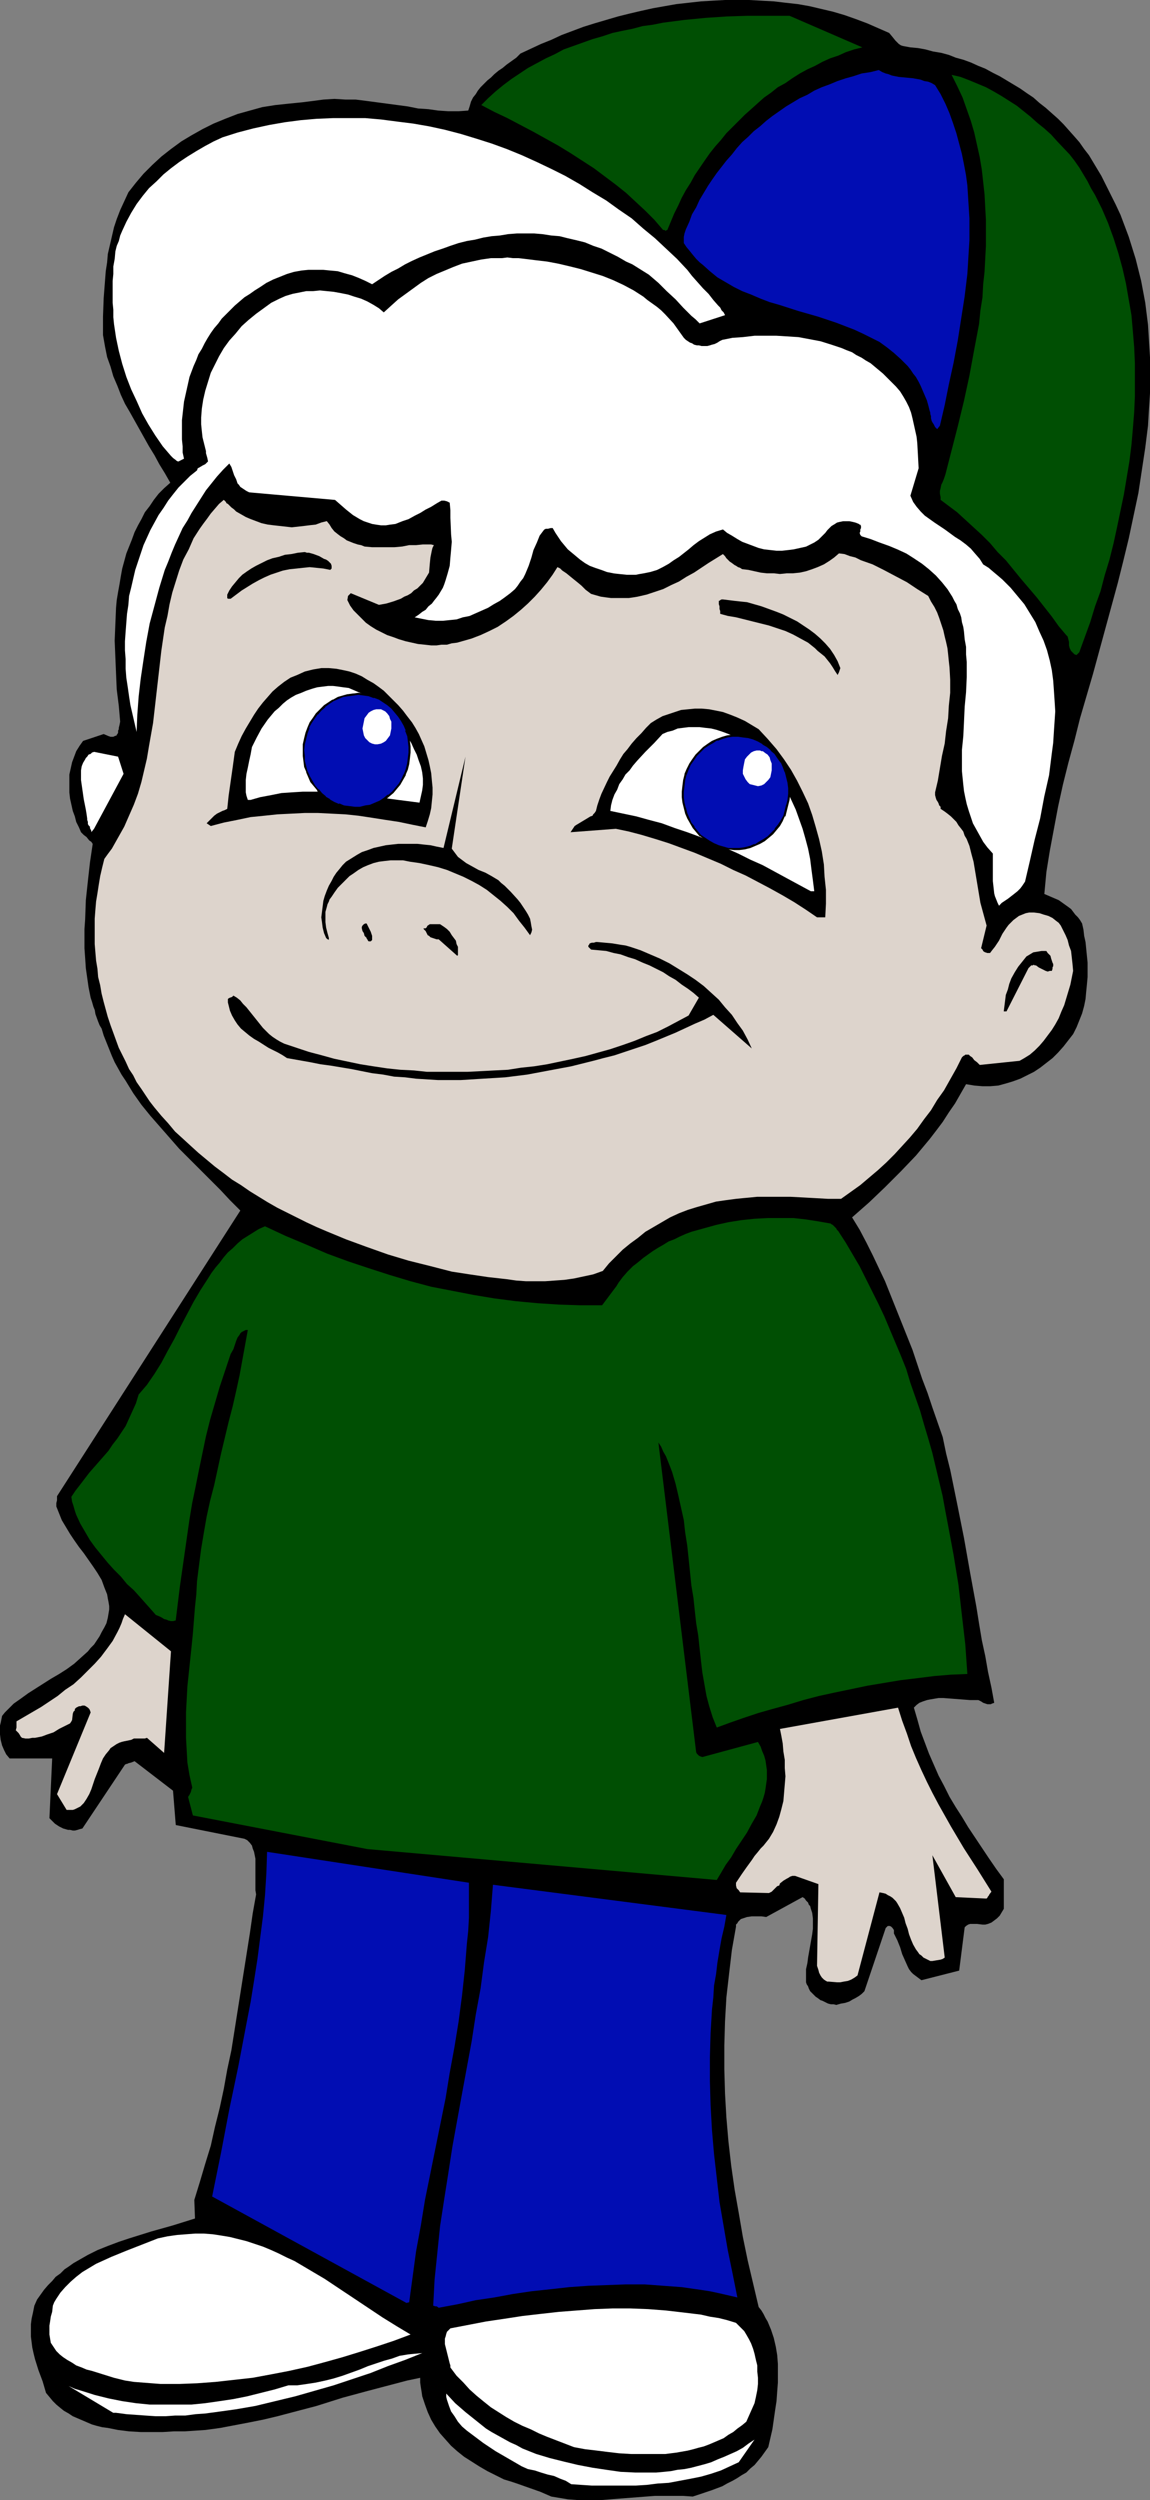 <?xml version="1.0" encoding="UTF-8" standalone="no"?>
<svg
   version="1.0"
   width="71.631mm"
   height="155.668mm"
   id="svg34"
   sodipodi:docname="Kid 01.wmf"
   xmlns:inkscape="http://www.inkscape.org/namespaces/inkscape"
   xmlns:sodipodi="http://sodipodi.sourceforge.net/DTD/sodipodi-0.dtd"
   xmlns="http://www.w3.org/2000/svg"
   xmlns:svg="http://www.w3.org/2000/svg">
  <rect width="100%" height="100%" fill="#808080" stroke="none"/>
  <sodipodi:namedview
     id="namedview34"
     pagecolor="#ffffff"
     bordercolor="#000000"
     borderopacity="0.25"
     inkscape:showpageshadow="2"
     inkscape:pageopacity="0.0"
     inkscape:pagecheckerboard="0"
     inkscape:deskcolor="#d1d1d1"
     inkscape:document-units="mm" />
  <defs
     id="defs1">
    <pattern
       id="WMFhbasepattern"
       patternUnits="userSpaceOnUse"
       width="6"
       height="6"
       x="0"
       y="0" />
  </defs>
  <path
     style="fill:#000000;fill-opacity:1;fill-rule:evenodd;stroke:none"
     d="m 129.789,587.545 1.94,0.323 1.94,0.323 2.101,0.162 h 1.94 1.94 2.101 l 4.041,-0.323 4.202,-0.323 4.202,-0.323 h 2.263 2.101 2.263 l 2.263,0.162 1.455,-0.485 1.455,-0.485 1.455,-0.485 1.293,-0.485 1.293,-0.485 1.131,-0.646 1.293,-0.646 1.131,-0.646 0.97,-0.646 1.131,-0.646 0.97,-0.97 0.97,-0.808 0.808,-0.97 0.808,-0.97 0.808,-1.131 0.808,-1.131 0.97,-4.201 0.323,-2.262 0.323,-2.262 0.323,-2.101 0.162,-2.262 0.162,-2.101 v -2.262 -2.101 l -0.162,-2.101 -0.323,-1.939 -0.485,-2.101 -0.647,-1.939 -0.808,-1.939 -0.485,-0.808 -0.485,-0.97 -0.485,-0.808 -0.647,-0.808 -1.293,-5.494 -1.293,-5.494 -1.131,-5.494 -0.97,-5.656 -0.97,-5.494 -0.808,-5.656 -0.647,-5.656 -0.485,-5.656 -0.323,-5.656 -0.162,-5.656 v -5.656 l 0.162,-5.656 0.323,-5.656 0.647,-5.656 0.323,-2.747 0.323,-2.747 0.485,-2.747 0.485,-2.747 v -0.485 l 0.323,-0.323 0.162,-0.323 0.323,-0.323 0.323,-0.323 0.485,-0.162 0.485,-0.162 0.485,-0.162 1.131,-0.162 h 1.131 1.131 l 1.131,0.162 8.566,-4.686 0.485,0.323 0.323,0.485 0.485,0.485 0.162,0.485 0.323,0.323 0.162,0.646 0.323,0.97 0.162,1.293 v 1.131 1.293 l -0.162,1.293 -0.485,2.747 -0.485,2.747 -0.162,1.293 -0.323,1.454 v 1.293 1.293 0.485 l 0.162,0.485 0.323,0.485 0.162,0.485 0.323,0.646 0.485,0.485 0.323,0.323 0.485,0.485 0.485,0.323 0.647,0.485 0.485,0.162 0.647,0.323 0.647,0.323 0.647,0.162 h 0.647 l 0.647,0.162 1.131,-0.323 0.97,-0.162 0.97,-0.323 0.808,-0.485 0.647,-0.323 0.808,-0.485 0.647,-0.485 0.647,-0.646 4.687,-13.897 0.162,-0.485 0.162,-0.485 0.162,-0.162 0.162,-0.162 0.162,-0.162 h 0.323 0.162 l 0.323,0.162 0.323,0.323 0.323,0.485 v 0.485 0.162 0.162 l 0.808,1.616 0.647,1.616 0.485,1.616 0.647,1.454 0.647,1.454 0.323,0.646 0.485,0.646 0.485,0.485 0.647,0.485 0.647,0.485 0.647,0.485 8.89,-2.262 1.293,-10.18 0.323,-0.323 0.485,-0.323 0.485,-0.162 h 0.485 0.647 0.485 l 1.293,0.162 h 0.647 l 0.647,-0.162 0.808,-0.323 0.647,-0.485 0.647,-0.485 0.647,-0.646 0.485,-0.808 0.485,-0.808 v -6.948 l -1.778,-2.424 -1.778,-2.585 -1.616,-2.424 -1.616,-2.424 -1.616,-2.424 -1.455,-2.424 -1.455,-2.262 -1.455,-2.424 -1.293,-2.585 -1.293,-2.424 -1.131,-2.585 -1.131,-2.585 -0.97,-2.585 -0.97,-2.585 -0.808,-2.909 -0.808,-2.747 0.647,-0.646 0.647,-0.485 0.808,-0.323 0.97,-0.323 0.808,-0.162 0.97,-0.162 0.97,-0.162 h 1.131 l 2.101,0.162 2.101,0.162 2.101,0.162 h 0.97 0.97 l 0.647,0.323 0.485,0.323 0.485,0.162 0.485,0.162 h 0.323 0.485 l 0.323,-0.162 0.485,-0.162 -0.647,-3.555 -0.808,-3.717 -0.647,-3.717 -0.808,-3.717 -0.647,-3.878 -0.647,-4.04 -1.455,-7.918 -1.455,-8.241 -1.616,-8.08 -1.616,-7.918 -0.97,-3.878 -0.808,-3.878 -2.424,-6.948 -1.131,-3.393 -1.293,-3.393 -2.263,-6.787 -2.586,-6.464 -1.293,-3.232 -1.293,-3.232 -1.293,-3.232 -1.455,-3.07 -1.455,-3.07 -1.455,-2.909 -1.616,-3.07 -1.778,-2.909 4.041,-3.555 3.717,-3.555 3.717,-3.717 3.556,-3.717 1.616,-1.939 1.616,-1.939 1.616,-2.101 1.455,-1.939 1.455,-2.262 1.455,-2.101 1.293,-2.262 1.293,-2.262 1.94,0.323 1.94,0.162 h 1.778 l 1.94,-0.162 1.778,-0.485 1.616,-0.485 1.778,-0.646 1.616,-0.808 1.616,-0.808 1.455,-0.97 1.455,-1.131 1.455,-1.131 1.293,-1.293 1.293,-1.454 1.131,-1.454 1.131,-1.454 0.808,-1.616 0.647,-1.616 0.647,-1.616 0.485,-1.778 0.323,-1.616 0.162,-1.778 0.162,-1.616 0.162,-1.778 v -1.616 -1.778 l -0.162,-1.616 -0.162,-1.616 -0.162,-1.616 -0.323,-1.454 -0.162,-1.454 -0.323,-1.454 -0.485,-0.808 -0.485,-0.646 -0.647,-0.646 -0.485,-0.646 -0.485,-0.646 -0.647,-0.485 -1.131,-0.808 -1.131,-0.808 -1.131,-0.485 -1.131,-0.485 -1.131,-0.485 0.485,-5.171 0.808,-5.009 0.97,-5.171 0.97,-5.171 1.131,-5.171 1.293,-5.171 1.455,-5.332 1.293,-5.171 3.071,-10.503 1.455,-5.333 1.455,-5.333 2.909,-10.665 1.293,-5.171 1.293,-5.332 1.131,-5.333 1.131,-5.333 0.808,-5.332 0.808,-5.333 0.647,-5.171 0.162,-2.747 0.162,-2.585 0.162,-2.585 v -2.747 -2.585 -2.585 l -0.162,-2.585 -0.162,-2.747 -0.162,-2.585 -0.323,-2.585 -0.323,-2.585 -0.485,-2.585 -0.485,-2.585 -0.647,-2.585 -0.647,-2.585 -0.808,-2.585 -0.808,-2.585 -0.97,-2.585 -0.97,-2.585 -1.131,-2.424 -1.293,-2.585 -1.293,-2.585 -0.808,-1.616 -0.97,-1.616 -0.97,-1.616 -0.97,-1.616 -1.131,-1.454 -1.131,-1.616 -1.131,-1.293 -1.293,-1.454 -1.293,-1.454 -1.293,-1.293 -1.455,-1.293 -1.455,-1.293 -1.455,-1.131 -1.455,-1.293 -1.455,-0.97 -1.616,-1.131 -1.616,-0.97 -1.616,-0.97 -1.616,-0.97 -1.616,-0.808 -1.778,-0.97 -1.616,-0.646 -1.778,-0.808 -1.778,-0.646 -1.778,-0.485 -1.616,-0.646 -1.778,-0.485 -1.94,-0.323 -1.778,-0.485 -1.778,-0.323 -1.778,-0.162 -1.778,-0.323 -0.485,-0.162 -0.485,-0.323 -0.808,-0.808 -0.647,-0.808 -0.808,-0.97 -2.586,-1.131 -2.586,-1.131 -2.586,-0.97 -2.748,-0.97 -2.748,-0.808 -2.748,-0.646 -2.748,-0.646 -2.748,-0.485 -2.909,-0.323 -2.748,-0.323 L 179.247,0.162 176.338,0 h -2.748 -2.909 l -2.909,0.162 -2.748,0.162 -2.909,0.323 -2.909,0.323 -2.748,0.485 -2.748,0.485 -2.909,0.646 -2.748,0.646 -2.586,0.646 -2.748,0.808 -2.748,0.808 -2.586,0.808 -2.586,0.97 -2.586,0.97 -2.424,1.131 -2.424,0.97 -2.424,1.131 -2.424,1.131 -0.97,0.97 -1.131,0.808 -1.131,0.808 -0.97,0.808 -0.97,0.646 -0.97,0.808 -0.808,0.808 -0.808,0.646 -0.808,0.808 -0.808,0.808 -0.647,0.808 -0.485,0.808 -0.647,0.808 -0.485,0.97 -0.323,1.131 -0.323,0.97 -2.263,0.162 h -2.424 l -2.424,-0.162 -2.263,-0.323 -2.424,-0.162 -2.424,-0.485 -4.849,-0.646 -2.424,-0.323 -2.424,-0.323 -2.586,-0.323 h -2.424 l -2.586,-0.162 -2.586,0.162 -2.424,0.323 -2.586,0.323 -3.233,0.323 -3.071,0.323 -3.071,0.485 -2.909,0.808 -2.909,0.808 -2.909,1.131 -2.748,1.131 -2.586,1.293 -2.586,1.454 -2.424,1.454 -2.424,1.778 -2.263,1.778 -2.101,1.939 -2.101,2.101 -1.778,2.101 -1.778,2.262 -0.97,2.101 -0.97,2.101 -0.808,2.101 -0.647,1.939 -0.485,2.101 -0.485,2.101 -0.485,2.101 -0.162,1.939 -0.323,2.101 -0.162,2.101 -0.323,4.201 -0.162,4.363 v 4.363 l 0.485,2.747 0.485,2.424 0.808,2.262 0.647,2.262 0.97,2.262 0.808,2.101 0.97,2.101 1.131,1.939 2.263,4.04 2.263,4.04 1.293,2.101 1.131,2.101 1.293,2.101 1.293,2.262 -1.455,1.293 -1.293,1.293 -1.131,1.454 -0.97,1.454 -1.131,1.454 -0.808,1.616 -0.808,1.454 -0.808,1.616 -0.647,1.778 -0.647,1.616 -0.647,1.616 -0.485,1.778 -0.485,1.778 -0.323,1.778 -0.323,1.939 -0.323,1.778 -0.323,1.939 -0.162,1.778 -0.162,3.878 -0.162,3.878 0.162,3.878 0.162,3.878 0.162,3.717 0.485,3.878 0.323,3.717 -0.162,0.808 -0.162,0.646 v 0.323 l -0.162,0.323 v 0.162 0 0.323 l -0.162,0.323 -0.162,0.162 v 0.162 l -0.485,0.162 -0.323,0.162 h -0.647 l -0.485,-0.162 -1.131,-0.485 -4.849,1.616 -0.808,1.131 -0.808,1.293 -0.485,1.293 -0.485,1.293 -0.323,1.454 -0.323,1.454 v 1.293 1.454 1.454 l 0.162,1.454 0.323,1.454 0.323,1.454 0.485,1.293 0.323,1.293 0.647,1.293 0.485,1.131 0.647,0.646 0.647,0.485 0.647,0.808 0.485,0.323 0.323,0.485 -0.647,4.363 -0.485,4.363 -0.485,4.525 -0.162,4.525 -0.162,2.262 v 2.262 2.262 l 0.162,2.262 0.162,2.424 0.323,2.262 0.323,2.262 0.485,2.424 0.323,0.97 0.323,1.131 0.323,0.808 0.162,0.97 0.647,1.778 0.323,0.808 0.485,0.808 0.485,1.616 0.647,1.616 0.647,1.616 0.647,1.616 0.647,1.454 0.808,1.454 0.808,1.454 0.97,1.454 1.778,2.909 1.94,2.747 2.101,2.585 2.263,2.585 2.263,2.585 2.263,2.585 4.849,4.848 4.849,4.848 2.263,2.424 2.424,2.424 -43.155,67.222 v 0.323 0.646 l -0.162,0.646 v 0.808 l 0.323,0.808 0.323,0.808 0.647,1.616 0.97,1.616 0.97,1.616 0.97,1.454 1.131,1.616 1.131,1.454 1.131,1.616 1.131,1.616 0.97,1.454 0.97,1.616 0.647,1.778 0.323,0.808 0.323,0.808 0.162,0.97 0.162,0.808 0.162,0.97 v 0.808 l -0.162,0.97 -0.162,0.97 -0.323,1.293 -0.485,0.97 -0.647,1.131 -0.485,0.97 -0.647,0.97 -0.647,0.97 -0.808,0.808 -0.647,0.808 -1.616,1.454 -1.616,1.454 -1.778,1.293 -1.778,1.131 -1.94,1.131 -1.778,1.131 -1.778,1.131 -1.778,1.131 -1.778,1.293 -1.616,1.131 -1.455,1.454 -0.647,0.646 -0.647,0.808 -0.162,0.808 -0.162,0.808 L 0,406.078 v 0.808 1.293 l 0.162,1.293 0.323,1.293 0.485,1.131 0.485,0.97 0.808,0.97 v 0 H 12.284 l -0.647,14.058 0.647,0.646 0.647,0.646 0.97,0.646 0.97,0.485 1.131,0.323 h 0.485 l 0.647,0.162 h 0.485 l 0.647,-0.162 0.485,-0.162 0.647,-0.162 v 0 l 10.021,-15.028 v 0 l 0.323,-0.162 h 0.162 l 0.323,-0.162 0.647,-0.162 0.808,-0.323 9.051,6.948 0.647,8.08 16.163,3.232 0.647,0.323 0.647,0.646 0.485,0.646 0.162,0.646 0.323,0.808 0.162,0.808 0.162,0.808 v 0.97 1.778 0.97 0.97 1.939 0.808 l 0.162,0.97 -0.808,4.525 -0.647,4.525 -1.455,9.211 -1.455,9.211 -1.455,9.211 -0.97,4.525 -0.808,4.525 -0.97,4.525 -1.131,4.525 -0.97,4.363 -1.293,4.201 -1.293,4.363 -1.293,4.201 0.162,4.363 -2.586,0.808 -2.586,0.808 -5.172,1.454 -5.172,1.616 -2.424,0.808 -2.586,0.97 -2.424,0.97 -2.263,1.131 -2.263,1.293 -1.131,0.646 -1.131,0.808 -0.97,0.646 -0.97,0.97 -1.131,0.808 -0.808,0.97 -0.97,0.97 -0.97,1.131 -0.808,1.131 -0.808,1.131 -0.647,1.454 -0.323,1.616 -0.323,1.454 -0.162,1.293 v 1.454 1.454 l 0.162,1.293 0.162,1.293 0.323,1.454 0.323,1.293 0.808,2.585 0.97,2.585 0.808,2.747 0.808,0.97 0.808,0.97 0.808,0.808 0.97,0.808 0.808,0.646 1.131,0.646 0.97,0.646 1.131,0.485 1.131,0.485 1.131,0.485 1.131,0.485 1.131,0.323 1.293,0.323 1.293,0.162 2.424,0.485 2.586,0.323 2.748,0.162 h 2.586 2.586 l 2.586,-0.162 h 2.586 l 2.424,-0.162 2.424,-0.162 3.556,-0.485 3.394,-0.646 3.394,-0.646 3.233,-0.646 3.394,-0.808 3.071,-0.808 3.071,-0.808 3.071,-0.808 3.071,-0.97 3.071,-0.97 5.98,-1.616 3.071,-0.808 3.071,-0.808 3.071,-0.808 3.071,-0.646 v 1.131 l 0.162,1.131 0.162,0.97 0.162,1.131 0.323,0.97 0.323,0.97 0.647,1.778 0.808,1.778 0.97,1.616 1.131,1.616 1.293,1.454 1.293,1.454 1.455,1.293 1.616,1.293 1.778,1.131 1.778,1.131 1.94,1.131 1.94,0.97 1.94,0.97 1.616,0.485 1.455,0.485 2.748,0.97 2.748,0.97 z"
     id="path1" />
  <path
     style="fill:#ffffff;fill-opacity:1;fill-rule:evenodd;stroke:none"
     d="m 134.476,584.637 2.424,0.162 2.424,0.162 h 2.586 2.586 2.586 2.586 l 2.586,-0.162 2.586,-0.323 2.586,-0.162 2.586,-0.485 2.586,-0.485 2.424,-0.485 2.263,-0.646 2.424,-0.808 2.101,-0.97 2.101,-0.97 v 0 l 3.717,-5.333 -1.455,0.97 -1.293,0.97 -1.455,0.808 -1.455,0.646 -1.455,0.646 -1.616,0.646 -1.455,0.646 -1.616,0.485 -3.071,0.808 -1.616,0.323 -1.616,0.162 -1.616,0.323 -1.616,0.162 -1.778,0.162 h -1.616 -3.394 l -3.394,-0.162 -3.394,-0.485 -3.233,-0.485 -3.394,-0.646 -3.394,-0.808 -3.233,-0.808 -3.233,-0.97 -1.616,-0.646 -1.616,-0.646 -1.455,-0.808 -1.455,-0.646 -1.455,-0.808 -2.909,-1.616 -1.293,-0.808 -2.424,-1.939 -2.424,-1.939 -2.424,-2.101 -2.101,-2.262 v 0.808 l 0.162,0.646 0.485,1.454 0.485,1.293 0.808,1.131 0.808,1.293 0.97,1.131 1.131,0.97 1.293,0.97 1.293,0.97 1.293,0.97 1.455,0.97 1.455,0.97 3.071,1.778 3.071,1.778 1.455,0.646 1.616,0.323 1.455,0.485 1.616,0.485 1.455,0.323 1.455,0.646 1.293,0.485 z"
     id="path2" />
  <path
     style="fill:#ffffff;fill-opacity:1;fill-rule:evenodd;stroke:none"
     d="m 27.315,567.831 2.424,0.323 2.263,0.162 2.263,0.162 2.424,0.162 h 2.263 l 2.263,-0.162 h 2.424 l 2.424,-0.323 2.263,-0.162 2.424,-0.323 4.687,-0.646 4.687,-0.808 4.687,-1.131 4.687,-1.131 4.526,-1.293 4.526,-1.293 4.364,-1.454 4.364,-1.454 4.041,-1.616 4.041,-1.454 4.041,-1.616 -1.778,0.162 -1.616,0.162 -1.94,0.323 -1.778,0.646 -1.778,0.485 -1.94,0.646 -1.94,0.646 -1.94,0.808 -4.041,1.454 -2.101,0.646 -1.94,0.485 -2.263,0.485 -2.101,0.323 -2.263,0.323 h -2.101 l -3.233,0.97 -3.233,0.808 -3.233,0.808 -3.233,0.646 -3.233,0.485 -3.394,0.485 -3.233,0.323 h -3.233 -3.394 -3.233 l -3.233,-0.323 -3.233,-0.485 -3.233,-0.646 -3.233,-0.808 -3.071,-0.97 -1.616,-0.485 -1.455,-0.646 10.506,6.302 z"
     id="path3" />
  <path
     style="fill:#ffffff;fill-opacity:1;fill-rule:evenodd;stroke:none"
     d="m 135.122,575.911 2.586,0.485 2.748,0.323 2.586,0.323 2.748,0.323 2.748,0.162 h 2.748 2.586 2.748 l 2.586,-0.323 2.748,-0.485 1.293,-0.323 1.131,-0.323 1.293,-0.323 1.293,-0.485 1.131,-0.485 1.131,-0.485 1.131,-0.485 1.131,-0.808 1.131,-0.646 0.97,-0.808 1.131,-0.808 0.97,-0.808 0.647,-1.454 0.647,-1.454 0.647,-1.454 0.323,-1.454 0.323,-1.616 0.162,-1.454 v -1.454 l -0.162,-1.454 v -1.454 l -0.323,-1.293 -0.323,-1.454 -0.323,-1.131 -0.485,-1.293 -0.485,-0.97 -0.647,-1.131 -0.485,-0.808 -0.647,-0.646 -0.647,-0.646 -0.323,-0.323 -0.162,-0.162 -0.162,-0.162 v 0 l -2.101,-0.646 -1.94,-0.485 -2.101,-0.323 -2.101,-0.485 -4.041,-0.485 -4.202,-0.485 -4.202,-0.323 -4.202,-0.162 h -4.202 l -4.202,0.162 -4.202,0.323 -4.202,0.323 -4.364,0.485 -4.202,0.485 -4.202,0.646 -4.364,0.646 -8.405,1.616 -0.323,0.323 -0.485,0.485 -0.162,0.485 -0.162,0.646 -0.162,0.485 v 0.646 0.646 l 0.162,0.646 0.323,1.293 0.323,1.293 0.323,1.293 0.162,0.485 v 0.485 l 1.455,1.939 1.616,1.616 1.455,1.616 1.616,1.454 1.778,1.454 1.616,1.293 1.778,1.131 1.778,1.131 1.94,1.131 1.94,0.97 1.94,0.808 1.94,0.97 1.94,0.808 2.101,0.808 z"
     id="path4" />
  <path
     style="fill:#ffffff;fill-opacity:1;fill-rule:evenodd;stroke:none"
     d="m 29.417,560.236 2.101,0.323 2.101,0.162 2.101,0.162 2.101,0.162 h 4.364 l 4.202,-0.162 4.364,-0.323 4.364,-0.485 4.364,-0.485 4.364,-0.808 4.202,-0.808 4.364,-0.97 4.202,-1.131 4.041,-1.131 4.202,-1.293 4.041,-1.293 3.879,-1.293 3.879,-1.454 -3.233,-1.939 -3.394,-2.101 -3.394,-2.262 -3.394,-2.262 -3.394,-2.262 -3.394,-2.262 -3.556,-2.101 -3.556,-2.101 -1.778,-0.808 -1.94,-0.97 -1.778,-0.808 -1.94,-0.808 -1.94,-0.646 -1.94,-0.646 -1.94,-0.485 -1.94,-0.485 -1.94,-0.323 -2.101,-0.323 -2.101,-0.162 h -2.101 l -2.101,0.162 -2.101,0.162 -2.263,0.323 -2.263,0.485 -3.717,1.454 -3.717,1.454 -3.556,1.454 -1.778,0.808 -1.778,0.808 -1.616,0.97 -1.616,0.97 -1.455,1.131 -1.293,1.131 -1.293,1.293 -1.131,1.293 -0.97,1.454 -0.485,0.808 -0.323,0.808 -0.162,1.454 -0.323,1.131 -0.162,1.131 -0.162,0.97 v 1.131 0.97 l 0.162,0.97 0.162,0.97 0.647,0.97 0.647,0.97 0.808,0.808 0.808,0.646 0.97,0.646 1.131,0.646 0.97,0.646 1.293,0.485 1.131,0.485 1.293,0.323 2.586,0.808 2.586,0.808 z"
     id="path5" />
  <path
     style="fill:#010db3;fill-opacity:1;fill-rule:evenodd;stroke:none"
     d="m 95.685,541.977 0.647,-0.162 0.808,-5.979 0.808,-5.979 1.131,-6.14 0.97,-5.979 2.424,-11.958 2.424,-11.958 0.97,-5.979 1.131,-6.14 0.97,-5.979 0.808,-6.14 0.647,-5.979 0.485,-6.14 0.323,-3.07 0.162,-3.07 v -3.07 -3.07 -0.646 -0.646 -0.323 -0.162 -0.162 -0.162 l -47.519,-7.272 -0.162,5.009 -0.323,5.171 -0.485,5.009 -0.647,5.009 -0.647,5.009 -0.808,5.171 -0.808,5.009 -0.97,5.009 -1.94,10.18 -2.101,10.019 -1.94,10.18 -2.101,10.342 z"
     id="path6" />
  <path
     style="fill:#010db3;fill-opacity:1;fill-rule:evenodd;stroke:none"
     d="m 103.281,543.108 4.364,-0.808 4.364,-0.97 4.364,-0.646 4.364,-0.808 4.364,-0.646 4.526,-0.485 4.364,-0.485 4.526,-0.323 4.364,-0.162 4.364,-0.162 h 4.526 l 4.364,0.323 4.364,0.323 4.526,0.646 2.101,0.323 2.263,0.485 2.101,0.485 2.101,0.485 -1.131,-5.656 -1.131,-5.494 -0.97,-5.656 -0.97,-5.656 -0.647,-5.656 -0.647,-5.656 -0.485,-5.656 -0.323,-5.817 -0.162,-5.656 v -5.656 l 0.162,-5.656 0.323,-5.494 0.323,-2.909 0.162,-2.747 0.485,-2.747 0.323,-2.747 0.485,-2.909 0.485,-2.747 0.647,-2.747 0.485,-2.747 -54.954,-7.11 -0.485,6.14 -0.647,6.14 -0.97,5.979 -0.808,6.14 -1.131,6.14 -0.97,6.302 -2.263,12.281 -2.263,12.443 -0.97,6.302 -0.97,6.14 -0.97,6.302 -0.647,6.302 -0.647,6.302 -0.323,6.14 0.485,0.162 h 0.323 z"
     id="path7" />
  <path
     style="fill:#ddd4cc;fill-opacity:1;fill-rule:evenodd;stroke:none"
     d="m 195.087,466.352 1.94,0.162 h 0.808 l 0.808,-0.162 0.97,-0.162 0.808,-0.323 0.808,-0.485 0.647,-0.485 5.172,-19.553 0.808,0.162 0.647,0.162 0.485,0.323 0.647,0.323 0.485,0.323 0.323,0.323 0.485,0.485 0.323,0.485 0.647,1.131 0.485,1.131 0.485,1.131 0.323,1.293 0.485,1.293 0.323,1.293 0.485,1.293 0.485,1.131 0.647,1.131 0.485,0.646 0.323,0.485 0.485,0.323 0.485,0.485 0.647,0.323 0.647,0.323 0.323,0.162 h 0.485 l 0.97,-0.162 0.97,-0.162 0.485,-0.162 0.485,-0.323 -2.909,-24.077 5.495,9.857 6.95,0.323 h 0.162 0.162 l 0.162,-0.162 0.162,-0.323 0.162,-0.162 0.162,-0.323 0.485,-0.646 -3.233,-5.171 -3.233,-5.009 -3.071,-5.171 -1.455,-2.585 -1.455,-2.585 -1.455,-2.747 -1.293,-2.585 -1.293,-2.747 -1.293,-2.909 -1.131,-2.747 -0.97,-2.909 -1.131,-3.07 -0.97,-3.07 -27.8,5.009 0.323,1.616 0.323,1.778 0.162,1.939 0.323,1.939 v 1.939 l 0.162,1.939 -0.162,1.939 -0.162,1.939 -0.162,1.939 -0.485,1.939 -0.485,1.778 -0.647,1.778 -0.808,1.778 -0.485,0.808 -0.485,0.808 -0.647,0.808 -0.647,0.808 -0.647,0.646 -0.647,0.808 -0.808,0.97 -0.647,0.97 -1.293,1.778 -1.131,1.616 -0.647,0.97 -0.647,0.97 v 0.646 l 0.162,0.646 0.485,0.485 0.323,0.485 6.788,0.162 0.647,-0.323 0.647,-0.646 0.647,-0.646 0.485,-0.162 0.162,-0.485 0.808,-0.646 0.808,-0.485 0.323,-0.162 0.485,-0.323 0.485,-0.162 h 0.647 l 5.495,1.939 -0.323,19.229 0.162,0.485 0.162,0.485 0.162,0.646 0.323,0.646 0.323,0.485 0.485,0.485 0.485,0.323 0.323,0.162 z"
     id="path8" />
  <path
     style="fill:#ddd4cc;fill-opacity:1;fill-rule:evenodd;stroke:none"
     d="m 16.486,425.954 h 0.647 l 0.485,-0.162 0.647,-0.323 0.647,-0.323 0.808,-0.808 0.647,-0.97 0.647,-1.131 0.485,-1.131 0.808,-2.424 0.97,-2.424 0.485,-1.293 0.485,-1.131 0.647,-0.97 0.808,-0.97 0.323,-0.485 0.485,-0.323 0.485,-0.323 0.485,-0.323 0.647,-0.323 0.485,-0.162 0.647,-0.162 0.808,-0.162 0.808,-0.162 0.647,-0.323 h 0.647 0.485 0.97 0.485 l 0.485,-0.162 4.041,3.555 1.616,-23.915 -10.829,-8.726 -0.485,1.131 -0.323,0.97 -0.485,1.131 -0.485,0.97 -1.131,2.101 -1.293,1.778 -1.455,1.939 -1.455,1.616 -1.616,1.616 -1.616,1.616 -1.778,1.616 -1.94,1.293 -1.778,1.454 -1.94,1.293 -1.94,1.293 -1.94,1.131 -1.94,1.131 -1.94,1.131 v 0.485 0.485 0.485 l -0.162,0.646 0.323,0.323 0.323,0.323 0.323,0.485 0.162,0.323 0.323,0.323 0.808,0.162 h 0.808 l 0.808,-0.162 h 0.647 l 1.616,-0.323 1.293,-0.485 1.455,-0.485 1.293,-0.808 2.586,-1.293 0.323,-0.485 0.162,-0.323 0.162,-1.454 0.162,-0.485 0.323,-0.323 v -0.323 l 0.162,-0.162 0.162,-0.162 0.323,-0.162 0.323,-0.162 h 0.323 l 0.485,-0.162 h 0.485 l 0.323,0.162 0.485,0.323 0.162,0.162 0.162,0.162 0.162,0.323 0.162,0.485 -7.92,19.229 2.263,3.717 z"
     id="path9" />
  <path
     style="fill:#004f03;fill-opacity:1;fill-rule:evenodd;stroke:none"
     d="m 86.472,435.165 82.269,7.272 0.97,-1.616 1.131,-1.939 1.293,-1.778 1.131,-1.939 1.293,-1.939 1.293,-1.939 1.131,-2.101 1.131,-1.939 0.808,-2.101 0.485,-1.131 0.323,-0.97 0.323,-1.131 0.162,-0.97 0.162,-1.131 0.162,-1.131 v -0.97 -1.131 l -0.162,-1.131 -0.162,-1.131 -0.323,-1.131 -0.485,-1.131 -0.323,-0.97 -0.647,-1.131 -13.092,3.555 -0.485,-0.162 -0.323,-0.162 -0.485,-0.485 -0.162,-0.323 -8.89,-72.878 0.647,0.97 0.485,1.131 0.647,1.131 0.97,2.424 0.485,1.293 0.808,2.747 0.647,2.747 0.647,2.909 0.647,2.909 0.323,2.909 0.485,3.07 0.323,3.07 0.647,6.302 0.485,2.909 0.323,3.07 0.323,2.909 0.485,2.909 0.323,3.07 0.323,2.909 0.323,2.747 0.485,2.747 0.485,2.747 0.647,2.424 0.808,2.585 0.97,2.424 3.071,-1.131 3.233,-1.131 3.394,-1.131 3.394,-0.97 3.556,-0.97 3.717,-1.131 3.717,-0.97 3.717,-0.808 3.879,-0.808 3.879,-0.808 3.879,-0.646 3.879,-0.646 4.041,-0.485 3.879,-0.485 3.879,-0.323 3.879,-0.162 -0.485,-6.948 -0.808,-6.948 -0.808,-7.11 -1.131,-6.948 -1.293,-6.948 -0.647,-3.393 -0.647,-3.555 -0.808,-3.393 -0.808,-3.393 -0.808,-3.393 -0.97,-3.393 -0.97,-3.232 -0.97,-3.393 -1.131,-3.232 -1.131,-3.232 -0.97,-3.232 -1.293,-3.232 -1.293,-3.07 -1.293,-3.07 -1.293,-3.07 -1.455,-3.07 -1.455,-2.909 -1.455,-2.909 -1.455,-2.909 -1.616,-2.747 -1.616,-2.747 -1.778,-2.747 -0.323,-0.323 -0.162,-0.323 -0.323,-0.323 -0.323,-0.323 -0.162,-0.162 -0.323,-0.162 -0.162,-0.162 v 0 l -2.748,-0.485 -3.071,-0.485 -2.909,-0.323 h -3.071 -3.071 l -3.071,0.162 -3.071,0.323 -3.071,0.485 -2.909,0.646 -2.909,0.808 -2.909,0.808 -1.293,0.485 -1.455,0.646 -1.293,0.646 -1.293,0.485 -1.293,0.808 -1.131,0.646 -1.293,0.808 -1.131,0.808 -1.131,0.808 -0.97,0.808 -0.808,0.646 -0.647,0.485 -0.647,0.646 -0.647,0.646 -1.131,1.293 -0.97,1.293 -0.485,0.808 -0.485,0.646 -0.97,1.293 -0.97,1.293 -0.97,1.293 h -5.172 l -5.011,-0.162 -5.011,-0.323 -5.172,-0.485 -5.011,-0.646 -4.849,-0.808 -5.011,-0.97 -5.011,-0.97 -4.849,-1.293 -4.849,-1.454 -5.011,-1.616 -4.849,-1.616 -4.849,-1.778 -4.849,-2.101 -5.011,-2.101 -4.849,-2.262 -1.455,0.646 -1.293,0.808 -1.293,0.808 -1.293,0.808 -1.131,0.97 -1.131,1.131 -1.131,0.97 -0.97,1.131 -0.97,1.293 -0.97,1.131 -0.97,1.293 -0.808,1.293 -1.778,2.747 -1.616,2.747 -3.071,5.817 -1.455,2.909 -1.616,2.909 -1.455,2.747 -1.616,2.585 -1.778,2.585 -0.97,1.131 -0.97,1.131 -0.647,2.101 -0.808,1.778 -0.808,1.778 -0.808,1.778 -0.97,1.454 -0.97,1.454 -1.131,1.454 -0.97,1.454 -4.526,5.171 -2.101,2.747 -1.131,1.454 -0.97,1.454 0.162,1.131 0.323,0.97 0.323,1.131 0.323,0.97 0.97,2.101 1.131,1.939 1.131,1.939 1.293,1.778 1.455,1.778 1.455,1.778 1.455,1.616 1.616,1.616 1.455,1.778 1.616,1.454 1.455,1.616 1.293,1.454 1.293,1.454 1.131,1.293 0.808,0.323 0.647,0.323 0.485,0.323 0.647,0.162 0.323,0.162 0.647,0.162 h 0.485 l 0.647,-0.162 0.97,-7.918 1.131,-7.918 1.131,-7.918 0.647,-3.878 0.808,-3.878 0.808,-4.04 0.808,-3.878 0.808,-3.878 0.97,-3.878 1.131,-3.878 1.131,-3.878 1.293,-3.878 1.293,-3.878 0.647,-1.131 0.323,-0.97 0.323,-0.97 0.323,-0.808 0.485,-0.646 0.162,-0.323 0.323,-0.323 0.323,-0.162 0.323,-0.162 0.323,-0.162 h 0.485 l -0.647,3.555 -0.647,3.555 -0.647,3.555 -0.808,3.717 -0.808,3.555 -0.97,3.717 -1.778,7.433 -1.616,7.433 -0.97,3.717 -0.808,3.717 -0.647,3.717 -0.647,3.878 -0.485,3.717 -0.485,3.878 -0.162,3.07 -0.323,3.07 -0.485,6.14 -0.323,3.232 -0.323,3.07 -0.647,6.14 -0.162,3.07 -0.162,3.07 v 2.909 3.07 l 0.162,2.909 0.162,2.909 0.485,2.909 0.647,2.909 v 0.162 l -0.162,0.323 -0.162,0.646 -0.323,0.646 -0.323,0.485 1.131,4.363 z"
     id="path10" />
  <path
     style="fill:#ddd4cc;fill-opacity:1;fill-rule:evenodd;stroke:none"
     d="m 106.352,299.267 4.202,0.646 4.364,0.646 4.364,0.485 2.263,0.323 2.263,0.162 h 2.263 2.263 l 2.263,-0.162 2.263,-0.162 2.263,-0.323 2.263,-0.485 2.263,-0.485 2.263,-0.808 1.455,-1.778 1.616,-1.616 1.616,-1.616 1.778,-1.454 1.778,-1.293 1.778,-1.454 1.94,-1.131 1.94,-1.131 1.94,-1.131 2.101,-0.97 2.101,-0.808 2.101,-0.646 2.263,-0.646 2.263,-0.646 2.263,-0.323 2.424,-0.323 1.616,-0.162 1.778,-0.162 1.616,-0.162 h 1.616 3.071 3.071 l 3.071,0.162 2.909,0.162 2.909,0.162 h 3.071 l 2.263,-1.616 2.263,-1.616 2.101,-1.778 2.101,-1.778 1.94,-1.778 1.94,-1.939 1.778,-1.939 1.778,-1.939 1.778,-2.101 1.616,-2.262 1.616,-2.101 1.455,-2.424 1.616,-2.262 1.455,-2.585 1.455,-2.585 1.293,-2.585 0.323,-0.323 0.323,-0.162 0.162,-0.162 h 0.323 0.162 0.323 l 0.323,0.323 0.485,0.323 0.485,0.646 0.647,0.485 0.647,0.646 9.375,-0.97 1.131,-0.646 1.293,-0.808 1.131,-0.97 1.131,-1.131 0.97,-1.131 0.97,-1.293 0.97,-1.293 0.808,-1.293 0.808,-1.454 0.647,-1.616 0.647,-1.454 0.485,-1.616 0.485,-1.616 0.485,-1.616 0.323,-1.616 0.323,-1.616 -0.162,-1.778 -0.162,-1.454 -0.162,-1.454 -0.485,-1.293 -0.323,-1.293 -0.485,-1.131 -1.131,-2.262 -0.485,-0.646 -0.647,-0.485 -0.808,-0.646 -0.97,-0.485 -1.131,-0.323 -0.97,-0.323 -1.293,-0.162 h -1.131 l -0.808,0.162 -0.808,0.323 -0.808,0.323 -0.647,0.485 -0.647,0.485 -0.485,0.485 -0.647,0.646 -0.485,0.646 -0.97,1.454 -0.808,1.616 -0.97,1.454 -0.647,0.808 -0.485,0.646 h -0.647 l -0.485,-0.162 -0.323,-0.162 -0.162,-0.162 -0.162,-0.323 -0.323,-0.323 1.293,-5.332 -0.485,-1.778 -0.485,-1.778 -0.485,-1.778 -0.323,-1.939 -0.647,-3.878 -0.647,-3.878 -0.485,-1.778 -0.485,-1.939 -0.647,-1.616 -0.485,-0.808 -0.323,-0.97 -0.485,-0.646 -0.647,-0.808 -0.485,-0.808 -0.647,-0.646 -0.647,-0.646 -0.808,-0.646 -0.647,-0.485 -0.97,-0.646 v -0.485 l -0.323,-0.323 -0.162,-0.485 -0.162,-0.323 -0.323,-0.485 -0.162,-0.485 -0.162,-0.646 v -0.646 l 0.647,-2.747 0.485,-2.909 0.485,-2.909 0.647,-2.909 0.323,-2.909 0.485,-3.07 0.162,-2.909 0.323,-3.07 v -3.07 l -0.162,-2.909 -0.162,-1.454 -0.162,-1.616 -0.162,-1.454 -0.323,-1.454 -0.323,-1.293 -0.323,-1.454 -0.485,-1.454 -0.485,-1.454 -0.485,-1.293 -0.647,-1.293 -0.808,-1.293 -0.647,-1.293 -2.586,-1.616 -2.424,-1.616 -2.748,-1.454 -2.748,-1.454 -2.586,-1.293 -2.748,-0.97 -1.293,-0.646 -1.293,-0.323 -1.293,-0.485 -1.293,-0.162 -1.131,0.97 -1.131,0.808 -1.293,0.808 -1.455,0.646 -1.293,0.485 -1.455,0.485 -1.455,0.323 -1.616,0.162 h -1.455 l -1.616,0.162 -1.455,-0.162 h -1.616 l -1.455,-0.162 -1.455,-0.323 -1.455,-0.323 -1.455,-0.162 -0.485,-0.323 -0.485,-0.162 -0.485,-0.323 -0.323,-0.162 -0.647,-0.485 -0.485,-0.323 -0.808,-0.808 -0.323,-0.485 -0.485,-0.485 -3.394,2.101 -3.394,2.262 -1.778,0.97 -1.778,1.131 -1.778,0.808 -1.94,0.97 -1.94,0.646 -1.94,0.646 -2.101,0.485 -0.97,0.162 -1.131,0.162 h -0.97 -1.131 -1.131 -0.97 l -1.293,-0.162 -1.131,-0.162 -1.131,-0.323 -1.131,-0.323 -0.647,-0.485 -0.647,-0.485 -0.485,-0.485 -0.485,-0.485 -0.97,-0.808 -0.808,-0.646 -1.778,-1.454 -0.97,-0.646 -0.485,-0.485 -0.647,-0.323 -1.131,1.778 -1.293,1.778 -1.455,1.778 -1.455,1.616 -1.616,1.616 -1.616,1.454 -1.778,1.454 -1.778,1.293 -1.94,1.293 -1.94,0.97 -2.101,0.97 -2.101,0.808 -2.263,0.646 -1.131,0.323 -1.293,0.162 -1.131,0.323 h -1.293 l -1.131,0.162 h -1.293 l -1.455,-0.162 -1.616,-0.162 -1.455,-0.323 -1.455,-0.323 -1.616,-0.485 -1.293,-0.485 -1.455,-0.485 -1.293,-0.646 -1.293,-0.646 -1.293,-0.808 -1.131,-0.808 -0.97,-0.97 -0.97,-0.97 -0.97,-0.97 -0.808,-1.131 -0.647,-1.293 0.162,-0.97 0.323,-0.323 0.162,-0.162 0.162,-0.162 6.627,2.747 1.778,-0.323 1.616,-0.485 1.778,-0.646 0.808,-0.485 0.808,-0.323 0.808,-0.485 0.647,-0.646 0.808,-0.485 0.647,-0.646 0.647,-0.646 0.485,-0.808 0.485,-0.808 0.485,-0.808 0.162,-1.939 0.162,-1.616 0.162,-0.808 0.162,-0.808 0.162,-0.646 0.323,-0.646 -0.647,-0.162 h -0.647 -1.293 l -1.616,0.162 h -1.616 l -1.616,0.323 -1.778,0.162 H 91.159 89.381 87.603 l -1.778,-0.162 -0.808,-0.323 -0.808,-0.162 -0.97,-0.323 -0.808,-0.323 -0.808,-0.323 -0.647,-0.485 -0.808,-0.485 -0.647,-0.485 -0.808,-0.646 -0.647,-0.808 -0.485,-0.808 -0.647,-0.808 -1.293,0.323 -1.293,0.485 -1.455,0.162 -1.293,0.162 -1.455,0.162 -1.455,0.162 -1.455,-0.162 -1.455,-0.162 -1.455,-0.162 -1.293,-0.162 -1.455,-0.323 -1.293,-0.485 -1.293,-0.485 -1.131,-0.485 -1.131,-0.646 -1.131,-0.646 -0.485,-0.485 -0.647,-0.485 -0.323,-0.323 -0.485,-0.485 -0.323,-0.162 -0.162,-0.323 -0.485,-0.485 -1.131,0.97 -0.97,1.131 -0.97,1.131 -0.808,1.131 -0.97,1.293 -0.808,1.131 -1.455,2.262 -1.131,2.585 -1.293,2.424 -0.97,2.585 -0.808,2.585 -0.808,2.585 -0.647,2.747 -0.485,2.747 -0.647,2.747 -0.808,5.494 -0.647,5.656 -0.647,5.656 -0.647,5.656 -0.485,2.747 -0.485,2.747 -0.485,2.909 -0.647,2.747 -0.647,2.747 -0.808,2.747 -0.97,2.585 -1.131,2.585 -1.131,2.585 -1.455,2.585 -1.455,2.585 -0.97,1.293 -0.808,1.131 -0.485,1.939 -0.485,2.101 -0.323,1.939 -0.323,2.101 -0.323,1.939 -0.162,1.939 -0.162,2.101 v 1.939 1.939 2.101 l 0.162,1.939 0.162,1.939 0.323,1.939 0.162,1.939 0.485,1.939 0.323,1.939 0.485,1.939 0.485,1.778 0.485,1.778 0.647,1.939 0.647,1.778 0.647,1.778 0.647,1.778 0.808,1.616 0.808,1.616 0.808,1.778 0.97,1.454 0.808,1.616 1.131,1.616 0.97,1.454 0.97,1.454 1.131,1.454 1.616,1.939 1.616,1.778 1.616,1.939 1.778,1.616 1.94,1.778 1.778,1.616 1.94,1.616 1.94,1.616 1.94,1.454 2.101,1.616 2.101,1.293 2.101,1.454 2.101,1.293 2.101,1.293 2.263,1.293 2.263,1.131 2.263,1.131 2.263,1.131 2.424,1.131 2.263,0.97 4.687,1.939 4.849,1.778 5.011,1.778 4.849,1.454 5.172,1.293 z"
     id="path11" />
  <path
     style="fill:#000000;fill-opacity:1;fill-rule:evenodd;stroke:none"
     d="m 87.603,252.567 2.586,0.323 2.586,0.485 2.586,0.162 2.586,0.323 2.586,0.162 2.586,0.162 h 2.748 2.586 l 2.586,-0.162 2.586,-0.162 2.748,-0.162 2.586,-0.162 2.586,-0.323 2.586,-0.323 2.586,-0.485 2.586,-0.485 2.586,-0.485 2.586,-0.485 2.586,-0.646 2.586,-0.646 2.424,-0.646 2.586,-0.646 2.424,-0.808 2.424,-0.808 2.424,-0.808 2.424,-0.97 4.687,-1.939 4.526,-2.101 2.263,-0.97 2.101,-1.131 9.051,7.918 -0.97,-2.101 -1.131,-2.101 -1.293,-1.778 -1.293,-1.939 -1.616,-1.778 -1.455,-1.778 -1.778,-1.616 -1.778,-1.616 -1.94,-1.454 -1.94,-1.293 -2.101,-1.293 -2.101,-1.293 -2.263,-1.131 -2.263,-0.97 -2.263,-0.97 -2.424,-0.808 -1.131,-0.323 -1.131,-0.162 -0.97,-0.162 -0.97,-0.162 -1.778,-0.162 -1.778,-0.162 h -0.323 l -0.485,0.162 h -0.485 l -0.485,0.162 -0.162,0.323 -0.162,0.162 v 0.162 0.162 l 0.162,0.162 0.162,0.162 0.323,0.323 1.778,0.162 1.778,0.162 1.778,0.485 1.616,0.323 1.778,0.646 1.616,0.485 1.778,0.808 1.616,0.646 1.616,0.808 1.616,0.808 1.455,0.97 1.455,0.808 1.455,1.131 1.455,0.97 1.293,0.97 1.293,1.131 -2.424,4.201 -2.424,1.293 -2.424,1.293 -2.586,1.293 -2.586,0.97 -2.748,1.131 -2.748,0.97 -2.909,0.97 -2.909,0.808 -2.909,0.808 -2.909,0.646 -3.071,0.646 -3.071,0.646 -3.071,0.485 -3.071,0.323 -3.071,0.485 -3.233,0.162 -3.071,0.162 -3.233,0.162 h -3.233 -3.071 -3.233 l -3.071,-0.323 -3.233,-0.162 -3.071,-0.323 -3.233,-0.485 -3.071,-0.485 -3.071,-0.646 -3.071,-0.646 -2.909,-0.808 -3.071,-0.808 -2.909,-0.97 -2.909,-0.97 -0.97,-0.485 -0.808,-0.485 -0.97,-0.646 -0.808,-0.646 -0.647,-0.646 -0.808,-0.808 -1.293,-1.616 -1.293,-1.616 -1.293,-1.616 -0.808,-0.808 -0.647,-0.808 -0.808,-0.646 -0.808,-0.485 -0.323,0.323 -0.485,0.162 -0.323,0.162 -0.162,0.162 v 0.808 l 0.162,0.646 0.162,0.646 0.162,0.646 0.485,1.131 0.647,1.131 0.647,0.97 0.808,0.97 0.97,0.808 0.97,0.808 1.131,0.808 1.131,0.646 2.263,1.454 2.263,1.131 1.131,0.646 0.97,0.646 2.748,0.485 2.748,0.485 2.424,0.485 2.424,0.323 4.849,0.808 2.424,0.485 z"
     id="path12" />
  <path
     style="fill:#000000;fill-opacity:1;fill-rule:evenodd;stroke:none"
     d="m 77.421,220.733 -0.323,-1.131 -0.323,-1.293 -0.162,-1.293 v -1.131 -1.293 l 0.323,-1.131 0.162,-0.646 0.323,-0.646 0.162,-0.485 0.485,-0.646 0.647,-0.97 0.808,-1.131 0.97,-0.97 0.808,-0.808 0.97,-0.97 0.97,-0.646 1.131,-0.808 1.131,-0.646 1.131,-0.485 1.293,-0.485 1.293,-0.323 1.293,-0.162 1.455,-0.162 h 1.455 1.455 l 1.616,0.323 2.263,0.323 2.263,0.485 2.101,0.485 2.101,0.646 1.94,0.808 1.94,0.808 1.94,0.97 1.778,0.97 1.778,1.131 1.616,1.293 1.616,1.293 1.616,1.454 1.455,1.454 1.293,1.778 1.293,1.616 1.293,1.778 0.162,-0.323 0.162,-0.323 0.162,-0.646 -0.162,-0.808 -0.162,-0.97 -0.162,-0.808 -0.485,-0.97 -0.485,-0.808 -0.647,-0.97 -0.647,-0.97 -0.647,-0.808 -1.616,-1.778 -0.808,-0.808 -0.647,-0.646 -0.808,-0.646 -0.647,-0.646 -1.616,-0.97 -1.455,-0.808 -1.616,-0.646 -1.455,-0.808 -1.455,-0.808 -1.293,-0.97 -0.647,-0.485 -0.485,-0.646 -0.485,-0.646 -0.485,-0.646 3.233,-21.653 -5.172,21.492 -1.616,-0.323 -1.455,-0.323 -1.616,-0.162 -1.455,-0.162 h -1.455 -1.616 -1.455 l -1.455,0.162 -1.455,0.162 -1.455,0.323 -1.455,0.323 -1.293,0.485 -1.455,0.485 -1.131,0.646 -1.293,0.808 -1.293,0.808 -0.808,0.808 -0.647,0.808 -0.808,0.97 -0.647,0.97 -0.485,0.97 -0.647,1.131 -0.485,1.131 -0.485,1.293 -0.323,1.131 -0.162,1.293 -0.162,1.293 -0.162,1.293 0.162,1.131 0.162,1.293 0.323,1.293 0.485,1.131 0.323,0.323 h 0.162 l 0.162,0.162 v 0 -0.162 0 z"
     id="path13" />
  <path
     style="fill:#000000;fill-opacity:1;fill-rule:evenodd;stroke:none"
     d="m 107.807,224.773 v -1.939 l -0.323,-0.646 -0.162,-0.808 -0.485,-0.646 -0.485,-0.646 -0.485,-0.808 -0.647,-0.646 -0.647,-0.485 -0.97,-0.646 h -0.647 -0.647 -0.485 -0.323 -0.323 l -0.485,0.323 -0.162,0.162 v 0.162 l -0.162,0.162 -0.162,0.162 h -0.162 -0.162 -0.162 v 0.162 0 l 0.162,0.162 0.162,0.162 0.162,0.162 0.162,0.323 0.162,0.323 0.162,0.323 0.323,0.162 0.323,0.323 0.485,0.162 0.485,0.162 0.485,0.162 h 0.485 l 4.364,3.878 z"
     id="path14" />
  <path
     style="fill:#000000;fill-opacity:1;fill-rule:evenodd;stroke:none"
     d="m 87.603,221.218 v -0.485 -0.485 l -0.162,-0.485 -0.162,-0.485 -0.485,-0.97 -0.485,-0.97 h -0.323 l -0.323,0.162 -0.162,0.162 -0.162,0.162 -0.162,0.323 v 0.323 l 0.162,0.646 0.323,0.485 0.162,0.646 0.485,0.485 v 0.162 l 0.162,0.162 0.162,0.323 0.162,0.162 v 0 h 0.162 0.162 0.162 l 0.162,-0.162 z"
     id="path15" />
  <path
     style="fill:#000000;fill-opacity:1;fill-rule:evenodd;stroke:none"
     d="m 236.949,238.024 5.172,-10.18 0.323,-0.323 0.323,-0.323 h 0.323 l 0.323,-0.162 0.162,0.162 h 0.323 l 0.647,0.485 0.647,0.323 0.647,0.323 0.323,0.162 0.485,0.162 0.485,-0.162 h 0.485 l 0.162,-0.485 v -0.323 l 0.162,-0.323 v -0.485 l -0.162,-0.323 -0.162,-0.485 -0.162,-0.485 -0.162,-0.646 v 0 0 l -0.323,-0.323 -0.323,-0.323 -0.323,-0.485 h -1.131 l -0.97,0.162 -0.97,0.162 -0.808,0.485 -0.808,0.485 -0.647,0.808 -0.647,0.808 -0.647,0.808 -0.808,1.293 -0.808,1.454 -0.485,1.293 -0.323,1.293 -0.485,1.293 -0.162,1.293 -0.162,1.293 -0.162,1.293 z"
     id="path16" />
  <path
     style="fill:#ffffff;fill-opacity:1;fill-rule:evenodd;stroke:none"
     d="m 22.143,195.04 6.95,-12.927 -1.293,-4.04 -5.657,-1.131 -0.485,0.162 -0.323,0.323 -0.485,0.162 -0.323,0.485 -0.323,0.323 -0.162,0.323 -0.485,0.808 -0.323,0.808 -0.162,0.97 v 1.131 1.131 l 0.162,1.131 0.162,1.131 0.323,2.262 0.485,2.424 0.162,0.97 0.162,1.131 v 0.323 l 0.162,0.485 v 0.323 0.162 l 0.162,0.323 0.162,0.162 0.162,0.162 v 0.323 l 0.162,0.323 0.162,0.323 v 0.323 z"
     id="path17" />
  <path
     style="fill:#000000;fill-opacity:1;fill-rule:evenodd;stroke:none"
     d="m 192.339,215.886 h 0.323 0.323 0.162 0.647 0.485 l 0.162,-3.232 v -3.232 l -0.323,-3.07 -0.162,-2.909 -0.485,-3.07 -0.647,-2.909 -0.808,-2.909 -0.808,-2.747 -0.97,-2.747 -1.293,-2.747 -1.293,-2.585 -1.455,-2.585 -1.616,-2.424 -1.778,-2.424 -2.101,-2.424 -2.101,-2.262 -1.616,-0.97 -1.616,-0.97 -1.778,-0.808 -1.616,-0.646 -1.778,-0.646 -1.616,-0.323 -1.616,-0.323 -1.778,-0.162 h -1.616 l -1.616,0.162 -1.616,0.162 -1.455,0.485 -1.455,0.485 -1.455,0.485 -1.455,0.808 -1.293,0.808 -1.131,1.131 -1.131,1.293 -1.131,1.131 -1.131,1.293 -0.97,1.293 -0.97,1.131 -0.808,1.293 -0.808,1.454 -0.808,1.293 -0.808,1.293 -0.647,1.293 -1.293,2.747 -0.485,1.293 -0.485,1.454 -0.323,1.293 -0.323,0.485 -0.323,0.323 -0.162,0.323 -0.485,0.162 -0.808,0.485 -0.808,0.485 -0.808,0.485 -0.808,0.485 -0.485,0.323 -0.323,0.485 -0.323,0.485 -0.323,0.485 10.668,-0.808 3.071,0.646 3.071,0.808 3.233,0.97 3.071,0.97 3.071,1.131 3.071,1.131 3.071,1.293 3.071,1.293 2.909,1.454 2.909,1.293 3.071,1.616 2.748,1.454 2.909,1.616 2.748,1.616 2.748,1.778 z"
     id="path18" />
  <path
     style="fill:#000000;fill-opacity:1;fill-rule:evenodd;stroke:none"
     d="m 49.62,194.394 3.071,-0.808 3.233,-0.646 3.071,-0.646 3.233,-0.323 3.071,-0.323 3.233,-0.162 3.233,-0.162 h 3.071 l 3.233,0.162 3.233,0.162 3.071,0.323 3.233,0.485 3.071,0.485 3.233,0.485 3.071,0.646 3.233,0.646 0.485,-1.454 0.485,-1.616 0.323,-1.454 0.162,-1.616 0.162,-1.616 v -1.616 l -0.162,-1.616 -0.162,-1.778 -0.323,-1.616 -0.323,-1.454 -0.485,-1.616 -0.485,-1.616 -0.647,-1.454 -0.647,-1.454 -0.808,-1.454 -0.808,-1.293 -1.131,-1.454 -0.97,-1.293 -1.131,-1.293 -1.131,-1.131 -1.131,-1.131 -1.131,-1.131 -1.293,-0.97 -1.131,-0.808 -1.455,-0.808 -1.293,-0.808 -1.455,-0.646 -1.455,-0.485 -1.455,-0.323 -1.616,-0.323 -1.778,-0.162 H 75.643 l -0.97,0.162 -0.97,0.162 -1.94,0.485 -1.778,0.808 -1.616,0.646 -1.455,0.97 -1.455,1.131 -1.293,1.131 -1.131,1.293 -1.131,1.293 -1.131,1.454 -0.97,1.454 -0.97,1.616 -0.97,1.616 -0.97,1.778 -0.808,1.778 -0.808,1.939 -0.485,3.555 -0.485,3.393 -0.485,3.393 -0.323,3.07 -0.647,0.323 -0.485,0.162 -0.647,0.323 -0.647,0.323 -0.647,0.485 -0.485,0.485 -0.647,0.646 -0.647,0.646 z"
     id="path19" />
  <path
     style="fill:#ffffff;fill-opacity:1;fill-rule:evenodd;stroke:none"
     d="m 190.884,209.745 h 0.808 l -0.323,-2.585 -0.323,-2.424 -0.323,-2.585 -0.485,-2.424 -0.647,-2.424 -0.647,-2.262 -0.808,-2.262 -0.808,-2.262 -0.97,-2.101 -0.97,-2.101 -1.131,-1.939 -1.131,-1.939 -1.455,-1.939 -1.293,-1.616 -1.616,-1.778 -1.616,-1.454 -1.455,-0.808 -1.293,-0.808 -1.455,-0.646 -1.455,-0.646 -1.293,-0.485 -1.455,-0.485 -1.293,-0.323 -1.455,-0.162 -1.293,-0.162 h -1.293 -1.293 l -1.293,0.162 -1.293,0.162 -1.131,0.485 -1.293,0.323 -1.131,0.485 -1.94,2.101 -2.101,2.101 -1.94,2.101 -0.97,1.131 -0.808,1.131 -0.97,0.97 -0.647,1.131 -0.808,1.131 -0.485,1.293 -0.647,1.131 -0.485,1.293 -0.323,1.293 -0.162,1.293 3.071,0.646 3.071,0.646 2.909,0.808 3.071,0.808 3.071,1.131 2.909,0.97 3.071,1.131 2.909,1.293 3.071,1.293 2.909,1.293 2.909,1.454 2.909,1.293 5.657,3.07 z"
     id="path20" />
  <path
     style="fill:#ffffff;fill-opacity:1;fill-rule:evenodd;stroke:none"
     d="m 235.817,212.492 1.455,-0.97 1.455,-1.131 0.808,-0.646 0.647,-0.646 0.485,-0.646 0.647,-0.97 1.131,-4.848 1.131,-5.009 1.293,-5.009 0.97,-5.171 1.131,-5.009 0.323,-2.585 0.323,-2.585 0.323,-2.424 0.162,-2.585 0.162,-2.424 0.162,-2.424 -0.162,-2.585 -0.162,-2.424 -0.162,-2.262 -0.323,-2.424 -0.485,-2.262 -0.647,-2.424 -0.808,-2.262 -0.97,-2.101 -0.97,-2.262 -1.293,-2.101 -1.293,-2.101 -1.616,-1.939 -0.808,-0.97 -0.808,-0.97 -0.97,-0.97 -0.97,-0.97 -1.131,-0.97 -0.97,-0.808 -1.131,-0.97 -1.293,-0.808 -0.808,-1.293 -1.131,-1.293 -0.97,-1.131 -1.131,-0.97 -1.293,-0.97 -1.293,-0.808 -2.424,-1.778 -2.424,-1.616 -1.131,-0.808 -1.131,-0.808 -0.97,-0.97 -0.97,-1.131 -0.808,-1.131 -0.647,-1.454 1.94,-6.464 -0.162,-3.07 -0.162,-2.909 -0.162,-1.454 -0.323,-1.454 -0.323,-1.454 -0.323,-1.454 -0.323,-1.293 -0.485,-1.293 -0.647,-1.293 -0.647,-1.131 -0.808,-1.293 -0.97,-1.131 -0.97,-0.97 -1.131,-1.131 -0.97,-0.97 -0.97,-0.808 -0.97,-0.808 -0.97,-0.808 -1.131,-0.646 -0.97,-0.646 -1.293,-0.646 -0.97,-0.646 -1.293,-0.485 -1.131,-0.485 -2.424,-0.808 -2.586,-0.808 -2.586,-0.485 -2.586,-0.485 -2.586,-0.162 -2.586,-0.162 h -2.586 -2.586 l -2.748,0.323 -2.424,0.162 -2.424,0.485 -0.647,0.323 -0.485,0.323 -0.647,0.323 -0.647,0.162 -0.485,0.162 -0.647,0.162 h -0.647 -0.647 l -0.647,-0.162 h -0.485 l -0.647,-0.162 -0.485,-0.323 -0.485,-0.162 -0.485,-0.323 -0.485,-0.323 -0.485,-0.485 -0.808,-1.131 -0.808,-1.131 -0.808,-1.131 -1.94,-2.101 -0.97,-0.97 -0.97,-0.808 -1.131,-0.808 -1.131,-0.808 -0.97,-0.808 -2.263,-1.454 -2.424,-1.293 -2.424,-1.131 -2.424,-0.97 -2.586,-0.808 -2.586,-0.808 -2.586,-0.646 -2.748,-0.646 -2.586,-0.485 -2.748,-0.323 -2.586,-0.323 -1.455,-0.162 h -1.293 l -1.293,-0.162 -1.293,0.162 h -2.586 l -2.263,0.323 -2.263,0.485 -2.263,0.485 -2.101,0.808 -1.94,0.808 -1.94,0.808 -1.94,0.97 -1.778,1.131 -1.778,1.293 -1.778,1.293 -1.778,1.293 -1.616,1.454 -1.778,1.616 L 89.219,72.554 87.926,71.746 86.472,70.939 85.017,70.292 83.401,69.807 81.946,69.323 80.33,68.999 78.552,68.676 76.936,68.515 75.319,68.353 73.703,68.515 H 72.087 l -1.616,0.323 -1.616,0.323 -1.616,0.485 -1.455,0.646 -1.94,0.97 -1.778,1.293 -1.778,1.293 -1.778,1.454 -1.616,1.454 -1.455,1.778 -1.455,1.616 -1.293,1.778 -1.131,1.939 -0.97,1.939 -0.97,1.939 -0.647,2.101 -0.647,2.101 -0.485,2.101 -0.323,2.101 -0.162,2.101 v 1.616 l 0.162,1.616 0.162,1.454 0.323,1.293 0.323,1.293 0.162,0.646 v 0.485 l 0.323,1.131 0.162,0.808 -0.323,0.323 -0.323,0.323 -0.647,0.323 -0.808,0.485 -0.323,0.162 -0.162,0.485 -1.616,1.293 -1.293,1.293 -1.455,1.454 -1.293,1.616 -1.131,1.454 -1.131,1.778 -1.131,1.616 -0.97,1.778 -0.97,1.778 -0.808,1.778 -0.808,1.778 -0.647,1.939 -0.647,1.939 -0.647,1.939 -0.485,2.101 -0.485,2.101 -0.485,1.939 -0.162,2.101 -0.323,2.101 -0.162,2.101 -0.162,2.101 -0.162,2.262 v 2.101 l 0.162,2.101 v 2.262 l 0.162,2.101 0.323,2.101 0.323,2.262 0.323,2.101 0.485,2.101 0.485,2.101 0.485,2.101 0.162,-4.04 0.323,-4.363 0.485,-4.201 0.647,-4.363 0.647,-4.201 0.808,-4.363 1.131,-4.201 1.131,-4.201 0.647,-2.101 0.647,-2.101 0.808,-1.939 0.808,-2.101 0.808,-1.939 1.778,-3.878 1.131,-1.778 0.97,-1.778 1.131,-1.778 1.131,-1.778 1.131,-1.778 1.293,-1.616 1.293,-1.616 1.455,-1.616 1.455,-1.454 0.485,0.808 0.323,0.97 0.323,0.97 0.485,0.97 0.323,0.97 0.323,0.323 0.323,0.485 0.485,0.323 0.485,0.323 0.485,0.323 0.647,0.323 20.204,1.778 1.293,1.131 1.293,1.131 1.616,1.293 0.808,0.485 0.808,0.485 0.97,0.485 0.97,0.323 0.97,0.323 0.97,0.162 1.131,0.162 h 1.131 l 0.97,-0.162 1.293,-0.162 1.616,-0.646 1.455,-0.485 1.455,-0.808 1.293,-0.646 1.293,-0.808 1.293,-0.646 1.293,-0.808 1.131,-0.646 h 0.323 0.323 l 0.647,0.162 0.647,0.323 0.162,1.778 v 1.778 l 0.162,3.878 0.162,1.778 -0.162,1.939 -0.162,1.778 -0.162,1.939 -0.485,1.778 -0.485,1.616 -0.323,0.97 -0.323,0.808 -0.485,0.808 -0.485,0.808 -0.485,0.646 -0.647,0.808 -0.485,0.646 -0.808,0.646 -0.647,0.808 -0.808,0.485 -0.808,0.646 -0.97,0.646 1.616,0.323 1.616,0.323 1.778,0.162 h 1.616 l 1.616,-0.162 1.616,-0.162 1.455,-0.485 1.616,-0.323 1.455,-0.646 1.455,-0.646 1.455,-0.646 1.293,-0.808 1.455,-0.808 1.131,-0.808 1.293,-0.97 1.131,-0.97 0.647,-0.808 0.647,-0.97 0.647,-0.808 0.485,-0.97 0.808,-1.939 0.647,-1.939 0.485,-1.778 0.808,-1.778 0.323,-0.808 0.323,-0.808 0.485,-0.646 0.485,-0.646 0.162,-0.162 0.323,-0.162 h 0.485 l 0.647,-0.162 h 0.485 l 0.647,1.131 0.647,0.97 0.647,0.97 0.808,0.97 0.808,0.97 0.97,0.808 0.97,0.808 0.97,0.808 1.131,0.808 1.131,0.646 1.293,0.485 1.455,0.485 1.293,0.485 1.616,0.323 1.455,0.162 1.616,0.162 h 1.131 0.97 l 0.808,-0.162 0.97,-0.162 0.808,-0.162 0.808,-0.162 1.616,-0.485 1.293,-0.646 1.455,-0.808 1.131,-0.808 1.293,-0.808 2.263,-1.778 1.131,-0.97 1.293,-0.97 1.293,-0.808 1.293,-0.808 1.455,-0.646 1.616,-0.485 0.97,0.808 1.131,0.646 1.293,0.808 1.131,0.646 1.293,0.485 1.293,0.485 1.293,0.485 1.293,0.323 1.455,0.162 1.455,0.162 h 1.293 l 1.455,-0.162 1.293,-0.162 1.455,-0.323 1.455,-0.323 1.293,-0.646 0.647,-0.323 0.485,-0.323 0.485,-0.323 0.323,-0.323 0.647,-0.646 0.647,-0.646 0.485,-0.646 0.485,-0.485 0.485,-0.485 0.808,-0.485 0.485,-0.323 0.647,-0.162 0.808,-0.162 h 0.647 0.808 l 0.808,0.162 0.647,0.162 0.808,0.323 0.162,0.162 h 0.162 l 0.162,0.323 v 0.485 l -0.162,0.323 v 0.485 l -0.162,0.323 0.162,0.485 0.162,0.162 0.162,0.162 2.101,0.646 2.101,0.808 2.263,0.808 1.94,0.808 2.101,0.97 1.778,1.131 1.94,1.293 1.616,1.293 1.616,1.454 1.455,1.616 1.293,1.616 1.131,1.778 0.485,0.97 0.485,0.808 0.323,1.131 0.485,0.97 0.323,0.97 0.162,1.131 0.323,1.131 0.162,1.131 0.162,1.778 0.323,1.778 v 1.778 l 0.162,1.778 v 3.555 l -0.162,3.555 -0.323,3.393 -0.162,3.555 -0.162,3.393 -0.323,3.232 v 3.393 1.616 l 0.162,1.616 0.162,1.616 0.162,1.454 0.323,1.616 0.323,1.454 0.485,1.616 0.485,1.454 0.485,1.454 0.808,1.454 0.808,1.454 0.808,1.454 0.97,1.293 1.293,1.454 v 1.778 4.686 l 0.162,1.454 0.162,1.454 0.162,0.646 0.323,0.808 0.323,0.808 0.323,0.646 z"
     id="path21" />
  <path
     style="fill:#ffffff;fill-opacity:1;fill-rule:evenodd;stroke:none"
     d="m 58.995,188.254 2.263,-0.646 2.586,-0.485 2.424,-0.485 2.424,-0.162 2.586,-0.162 h 2.424 2.424 l 2.586,0.162 2.586,0.323 2.424,0.162 5.011,0.646 2.586,0.323 2.424,0.323 5.011,0.646 0.323,-1.454 0.323,-1.454 0.162,-1.293 v -1.454 l -0.162,-1.454 -0.323,-1.454 -0.485,-1.293 -0.485,-1.454 -0.647,-1.293 -0.647,-1.454 -0.808,-1.293 -0.808,-1.293 -0.97,-1.131 -0.97,-1.131 -0.97,-1.131 -0.97,-1.131 -0.808,-0.808 -0.97,-0.808 -0.97,-0.808 -0.97,-0.808 -1.131,-0.646 -0.97,-0.485 -1.131,-0.485 -1.131,-0.485 -1.131,-0.485 -1.293,-0.162 -1.131,-0.162 -1.293,-0.162 h -1.131 l -1.293,0.162 -1.293,0.162 -1.131,0.323 -1.455,0.485 -1.131,0.485 -1.293,0.485 -1.131,0.646 -0.97,0.646 -0.97,0.808 -0.97,0.97 -0.97,0.808 -0.808,0.97 -0.808,0.97 -1.455,2.101 -1.131,2.101 -1.131,2.262 -0.323,1.778 -0.323,1.454 -0.323,1.616 -0.323,1.454 -0.162,1.454 v 1.454 0.808 0.646 l 0.162,0.808 0.323,0.97 z"
     id="path22" />
  <path
     style="fill:#000000;fill-opacity:1;fill-rule:evenodd;stroke:none"
     d="m 54.308,140.907 1.293,-0.97 1.293,-0.97 1.293,-0.808 1.293,-0.808 1.455,-0.808 1.293,-0.646 1.455,-0.646 1.455,-0.485 1.455,-0.485 1.616,-0.323 1.616,-0.162 1.455,-0.162 1.616,-0.162 1.616,0.162 1.616,0.162 1.616,0.323 0.323,-0.323 v -0.323 -0.323 l -0.162,-0.485 -0.323,-0.323 -0.323,-0.323 -0.485,-0.323 -0.485,-0.162 -1.131,-0.646 -1.293,-0.485 -1.131,-0.323 H 72.248 l -0.485,-0.162 -1.616,0.162 -1.616,0.323 -1.455,0.162 -1.455,0.485 -1.455,0.323 -1.293,0.485 -1.293,0.646 -1.293,0.646 -1.131,0.646 -0.97,0.646 -1.131,0.808 -0.808,0.808 -0.808,0.97 -0.808,0.97 -0.647,0.97 -0.485,0.97 v 0.646 0.162 l 0.162,0.162 h 0.162 0.162 z"
     id="path23" />
  <path
     style="fill:#000000;fill-opacity:1;fill-rule:evenodd;stroke:none"
     d="m 197.511,158.198 0.323,-0.97 -0.647,-1.616 -0.808,-1.454 -0.97,-1.454 -1.131,-1.293 -1.131,-1.131 -1.293,-1.131 -1.293,-0.97 -1.455,-0.97 -1.455,-0.97 -1.616,-0.808 -1.616,-0.808 -1.616,-0.646 -1.778,-0.646 -1.778,-0.646 -3.394,-0.97 -1.616,-0.162 -1.455,-0.162 -2.586,-0.323 h -0.323 l -0.323,0.162 -0.162,0.162 h -0.162 v 0.162 0.162 0.485 l 0.162,0.485 v 0.646 l 0.162,0.485 v 0.646 l 1.778,0.485 1.94,0.323 3.879,0.97 1.94,0.485 1.94,0.485 1.94,0.646 1.94,0.646 1.778,0.808 1.778,0.97 1.778,0.97 1.616,1.293 0.647,0.646 0.808,0.646 0.808,0.646 0.647,0.808 0.647,0.808 0.647,0.97 0.485,0.808 0.647,0.97 z"
     id="path24" />
  <path
     style="fill:#004f03;fill-opacity:1;fill-rule:evenodd;stroke:none"
     d="m 253.435,154.158 0.647,-0.646 1.293,-3.555 1.293,-3.555 1.131,-3.717 1.293,-3.555 0.97,-3.717 1.131,-3.717 0.97,-3.878 0.808,-3.717 0.808,-3.878 0.808,-3.878 0.647,-3.878 0.647,-3.878 0.485,-3.878 0.323,-3.717 0.323,-4.04 0.162,-3.717 v -3.878 -3.878 l -0.162,-3.717 -0.323,-3.878 -0.323,-3.717 -0.647,-3.717 -0.647,-3.717 -0.808,-3.555 -0.97,-3.555 -1.131,-3.555 -1.293,-3.555 -1.455,-3.393 -1.616,-3.232 -0.97,-1.616 -0.808,-1.616 -0.97,-1.616 -0.97,-1.616 -1.131,-1.616 -1.131,-1.454 -2.909,-3.07 -1.455,-1.616 -1.616,-1.454 -1.616,-1.293 -1.616,-1.454 -1.616,-1.293 -1.616,-1.293 -1.778,-1.131 -1.778,-1.131 -1.94,-1.131 -1.778,-0.97 -1.94,-0.808 -1.94,-0.808 -2.101,-0.808 -2.101,-0.485 1.293,2.585 1.293,2.747 0.97,2.747 0.97,2.747 0.808,2.747 0.647,2.909 0.647,2.909 0.485,2.909 0.323,2.909 0.323,2.909 0.162,3.07 0.162,2.909 v 3.07 3.07 l -0.162,3.07 -0.162,3.07 -0.323,2.909 -0.162,3.07 -0.485,3.07 -0.323,3.232 -1.131,5.979 -1.131,6.14 -1.293,5.979 -1.455,5.979 -1.455,5.656 -1.455,5.656 -0.323,0.97 -0.323,0.808 -0.323,0.646 -0.162,0.808 -0.162,0.646 v 0.646 l 0.162,0.808 v 0.646 l 1.94,1.454 1.94,1.454 1.94,1.778 1.94,1.778 1.94,1.778 1.94,1.939 1.778,2.101 1.94,1.939 3.556,4.363 3.717,4.363 3.556,4.525 1.616,2.262 1.778,2.101 0.162,0.162 0.162,0.162 0.162,0.646 0.162,0.646 v 0.808 l 0.162,0.646 0.323,0.646 0.323,0.323 0.162,0.162 0.323,0.323 z"
     id="path25" />
  <path
     style="fill:#ffffff;fill-opacity:1;fill-rule:evenodd;stroke:none"
     d="m 43.317,107.943 -0.323,-1.454 v -1.454 l -0.162,-1.616 v -1.454 -1.616 -1.454 l 0.162,-1.454 0.162,-1.454 0.162,-1.454 0.323,-1.454 0.323,-1.454 0.323,-1.454 0.323,-1.454 0.485,-1.293 0.485,-1.293 0.647,-1.454 0.485,-1.293 0.808,-1.293 0.647,-1.293 0.647,-1.131 0.808,-1.293 0.808,-1.131 0.97,-1.131 0.808,-1.131 0.97,-0.97 1.131,-1.131 0.97,-0.97 1.131,-0.97 1.131,-0.97 1.293,-0.808 1.131,-0.808 1.293,-0.808 1.455,-0.97 1.616,-0.808 1.616,-0.646 1.616,-0.646 1.616,-0.485 1.778,-0.323 1.616,-0.162 h 1.778 1.778 l 1.616,0.162 1.778,0.162 1.616,0.485 1.778,0.485 1.616,0.646 1.455,0.646 1.616,0.808 1.455,-0.97 1.455,-0.97 1.616,-0.97 1.616,-0.808 1.616,-0.97 1.616,-0.808 1.778,-0.808 3.556,-1.454 1.94,-0.646 1.778,-0.646 1.94,-0.646 1.94,-0.485 1.94,-0.323 1.94,-0.485 1.94,-0.323 1.94,-0.162 1.94,-0.323 2.101,-0.162 h 1.94 2.101 l 1.94,0.162 2.101,0.323 1.94,0.162 1.94,0.485 2.101,0.485 1.94,0.485 1.94,0.808 1.94,0.646 1.94,0.97 1.94,0.97 1.94,1.131 1.455,0.646 1.293,0.808 1.293,0.808 1.293,0.808 1.131,0.97 1.131,0.97 1.94,1.939 2.101,1.939 1.778,1.939 1.94,1.939 0.97,0.808 0.97,0.97 5.98,-1.939 -0.323,-0.646 -0.485,-0.485 -0.323,-0.646 -0.485,-0.485 -1.131,-1.293 -1.131,-1.454 -1.293,-1.293 -1.293,-1.454 -1.293,-1.454 -1.131,-1.454 -2.424,-2.585 -2.586,-2.424 -2.586,-2.424 -2.748,-2.262 -2.748,-2.424 -3.071,-2.101 -2.909,-2.101 -3.233,-1.939 -3.071,-1.939 -3.394,-1.939 -3.233,-1.616 -3.394,-1.616 -3.556,-1.616 -3.556,-1.454 -3.556,-1.293 -3.556,-1.131 -3.717,-1.131 -3.717,-0.97 -3.717,-0.808 -3.717,-0.646 -3.879,-0.485 -3.717,-0.485 -3.717,-0.323 h -3.879 -3.717 l -3.879,0.162 -3.717,0.323 -3.717,0.485 -3.717,0.646 -3.717,0.808 -3.717,0.97 -3.556,1.131 -2.101,0.97 -2.101,1.131 -1.94,1.131 -2.101,1.293 -1.94,1.293 -1.94,1.454 -1.778,1.454 -1.616,1.616 -1.778,1.616 -1.455,1.778 -1.455,1.939 -1.293,2.101 -1.131,2.101 -0.97,2.101 -0.485,1.131 -0.323,1.293 -0.485,1.131 -0.323,1.293 -0.162,1.778 -0.323,1.778 v 1.778 l -0.162,1.616 v 1.778 1.778 1.616 l 0.162,1.616 v 1.778 l 0.162,1.616 0.485,3.232 0.647,3.07 0.808,3.07 0.97,3.07 1.131,2.909 1.293,2.747 1.293,2.909 1.455,2.585 1.616,2.585 1.778,2.585 1.94,2.262 0.485,0.485 0.647,0.485 0.162,0.162 0.323,0.162 v 0 h 0.162 z"
     id="path26" />
  <path
     style="fill:#010db3;fill-opacity:1;fill-rule:evenodd;stroke:none"
     d="m 221.271,100.186 1.131,-4.848 0.97,-4.848 1.131,-5.171 0.97,-5.171 0.808,-5.171 0.808,-5.171 0.647,-5.333 0.162,-2.585 0.162,-2.747 0.162,-2.585 v -2.585 -2.585 l -0.162,-2.585 -0.162,-2.585 -0.162,-2.585 -0.323,-2.424 -0.485,-2.585 -0.485,-2.424 -0.647,-2.424 -0.647,-2.424 -0.808,-2.424 -0.808,-2.262 -0.97,-2.262 -1.131,-2.262 -1.293,-2.101 -0.808,-0.485 -0.808,-0.323 -0.97,-0.162 -0.808,-0.323 -1.778,-0.323 -3.394,-0.323 -1.616,-0.323 -0.808,-0.323 -0.647,-0.162 -0.808,-0.323 -0.808,-0.485 -1.94,0.485 -2.101,0.323 -1.94,0.646 -1.778,0.485 -1.94,0.646 -1.94,0.808 -1.778,0.646 -1.778,0.808 -1.616,0.97 -1.778,0.808 -1.616,0.97 -1.616,0.97 -1.616,1.131 -1.616,1.131 -1.455,1.131 -1.455,1.293 -1.455,1.131 -1.293,1.293 -1.455,1.293 -1.293,1.454 -1.131,1.454 -1.293,1.454 -1.131,1.454 -1.131,1.454 -1.131,1.616 -0.97,1.454 -0.97,1.616 -0.97,1.616 -0.808,1.778 -0.97,1.616 -0.647,1.778 -0.808,1.778 -0.323,0.97 -0.162,0.808 v 0.485 0.646 0.323 l 0.647,0.97 0.808,0.97 0.647,0.808 0.808,0.97 0.808,0.808 0.808,0.646 1.616,1.454 1.778,1.454 1.94,1.131 1.94,1.131 1.94,0.97 2.101,0.808 2.263,0.97 2.101,0.808 2.263,0.646 4.526,1.454 4.526,1.293 4.364,1.454 2.101,0.808 2.101,0.808 2.101,0.97 1.94,0.97 1.94,0.97 1.778,1.293 1.616,1.293 1.616,1.454 0.808,0.808 0.808,0.808 0.647,0.808 0.647,0.97 0.647,0.808 0.647,1.131 0.485,0.97 0.485,1.131 0.485,1.131 0.485,1.131 0.323,1.131 0.323,1.293 0.162,0.485 v 0.323 l 0.162,0.485 v 0.485 l 0.162,0.646 0.162,0.323 0.323,0.485 0.323,0.646 0.485,0.485 z"
     id="path27" />
  <path
     style="fill:#004f03;fill-opacity:1;fill-rule:evenodd;stroke:none"
     d="m 157.104,54.133 0.808,-1.939 0.808,-1.939 0.97,-1.939 0.808,-1.778 0.97,-1.778 1.131,-1.778 0.97,-1.778 2.424,-3.555 1.131,-1.616 1.293,-1.616 1.293,-1.454 1.293,-1.616 1.455,-1.454 1.455,-1.454 1.455,-1.454 1.455,-1.293 1.616,-1.454 1.455,-1.293 1.616,-1.131 1.616,-1.293 1.778,-0.97 1.616,-1.131 1.778,-1.131 1.778,-0.97 1.778,-0.808 1.778,-0.97 1.778,-0.808 1.94,-0.646 1.778,-0.808 1.94,-0.646 1.94,-0.485 -17.133,-7.433 h -5.011 -4.849 l -5.011,0.162 -4.849,0.323 -5.011,0.485 -5.011,0.646 -2.424,0.485 -2.424,0.323 -2.424,0.646 -2.424,0.485 -2.263,0.485 -2.424,0.808 -2.263,0.646 -2.263,0.808 -2.263,0.808 -2.263,0.808 -2.101,1.131 -2.101,0.97 -2.101,1.131 -2.101,1.131 -1.94,1.293 -1.94,1.293 -1.94,1.454 -1.778,1.454 -1.778,1.616 -1.616,1.616 3.071,1.616 3.071,1.454 3.071,1.616 3.071,1.616 2.909,1.616 2.909,1.616 2.909,1.778 2.748,1.778 2.748,1.778 2.586,1.939 2.586,1.939 2.424,1.939 2.263,2.101 2.263,2.101 2.101,2.101 1.94,2.262 0.162,0.162 h 0.323 l 0.162,0.162 h 0.162 l 0.162,-0.162 z"
     id="path28" />
  <path
     style="fill:#010db3;fill-opacity:1;fill-rule:evenodd;stroke:none"
     d="m 85.664,163.369 1.293,0.323 1.131,0.323 1.131,0.485 1.131,0.646 0.97,0.646 0.97,0.808 0.808,0.97 0.808,0.97 0.647,0.97 0.647,1.131 0.485,1.293 0.323,1.131 0.323,1.293 v 1.293 1.454 1.293 l -0.323,1.293 -0.323,1.293 -0.485,1.293 -0.485,1.131 -0.647,1.131 -0.808,0.97 -0.808,0.97 -0.97,0.808 -0.97,0.646 -0.97,0.646 -1.131,0.485 -1.131,0.485 -1.293,0.323 -1.293,0.162 h -1.293 -1.293 l -1.131,-0.323 -1.293,-0.323 -1.131,-0.485 -0.97,-0.646 -0.97,-0.646 -0.97,-0.808 -0.808,-0.97 -0.808,-0.97 -0.647,-0.97 -0.647,-1.131 -0.485,-1.131 -0.323,-1.293 -0.323,-1.293 -0.162,-1.131 v -1.454 l 0.162,-1.293 0.162,-1.293 0.323,-1.293 0.485,-1.293 0.647,-1.131 0.647,-1.131 0.808,-1.131 0.808,-0.808 0.808,-0.808 1.131,-0.808 0.97,-0.646 1.131,-0.485 1.131,-0.485 1.293,-0.323 1.293,-0.162 h 1.131 z"
     id="path29" />
  <path
     style="fill:#000000;fill-opacity:1;fill-rule:evenodd;stroke:none"
     d="m 85.664,163.692 1.131,0.162 v 0 l 1.293,0.485 -0.162,-0.162 1.293,0.485 0.97,0.646 v 0 l 0.97,0.646 v 0 l 0.97,0.808 0.808,0.97 v 0 l 0.808,0.97 v 0 l 0.647,0.97 v 0 l 0.647,1.131 0.485,1.131 h -0.162 l 0.485,1.293 v -0.162 l 0.162,1.293 0.162,1.454 v -0.162 1.454 0 l -0.162,1.293 -0.162,1.293 v 0 l -0.323,1.293 -0.485,1.293 v -0.162 l -0.485,1.131 v 0 l -0.647,1.131 v 0 l -0.808,0.97 v 0 l -0.808,0.97 -0.97,0.808 v -0.162 l -0.97,0.808 -0.97,0.646 v 0 l -1.131,0.485 v 0 l -1.131,0.485 -1.131,0.162 v 0 l -1.293,0.323 v 0 h -1.293 0.162 l -1.293,-0.162 -1.293,-0.162 v 0 l -1.131,-0.485 v 0.162 l -1.131,-0.485 -1.131,-0.646 h 0.162 l -1.131,-0.646 h 0.162 l -0.97,-0.808 -0.808,-0.97 v 0.162 l -0.808,-0.97 v 0 l -0.647,-1.131 v 0 l -0.647,-1.131 -0.485,-1.131 v 0.162 l -0.323,-1.293 v 0 l -0.323,-1.293 v -1.293 0.162 l -0.162,-1.454 v 0.162 l 0.162,-1.454 0.323,-1.293 v 0 l 0.323,-1.293 0.485,-1.293 h -0.162 l 0.647,-1.131 v 0 l 0.647,-0.97 0.808,-1.131 v 0.162 l 0.808,-0.97 0.97,-0.808 h -0.162 l 1.131,-0.808 0.97,-0.646 v 0 l 1.131,-0.485 v 0 l 1.131,-0.485 1.131,-0.162 v 0 l 1.293,-0.162 v 0 l 1.131,-0.162 v 0 l 1.293,0.162 v -0.485 l -1.293,-0.162 v 0 l -1.131,0.162 h -0.162 l -1.131,0.162 h -0.162 l -1.131,0.323 -1.131,0.323 v 0 l -1.131,0.646 h -0.162 l -0.97,0.646 -0.97,0.646 -0.162,0.162 -0.808,0.808 -0.808,0.808 -0.162,0.162 -0.647,0.97 -0.808,1.131 v 0 l -0.485,1.131 v 0 l -0.485,1.293 -0.323,1.293 v 0 l -0.323,1.454 v 1.293 0 1.454 0 l 0.162,1.293 0.162,1.293 v 0 l 0.485,1.131 v 0.162 l 0.485,1.131 0.485,1.131 v 0 l 0.808,0.97 v 0 l 0.808,0.97 v 0.162 l 0.808,0.808 0.808,0.808 h 0.162 l 0.97,0.808 v 0 l 1.131,0.485 1.131,0.485 v 0 l 1.131,0.485 v 0 l 1.293,0.162 1.293,0.162 v 0 l 1.293,-0.162 h 0.162 l 1.131,-0.162 v 0 l 1.293,-0.162 1.131,-0.485 v 0 l 1.131,-0.646 v 0 l 1.131,-0.485 0.97,-0.808 v 0 l 0.97,-0.808 0.808,-0.97 v 0 l 0.808,-0.97 v 0 l 0.647,-1.131 v 0 l 0.647,-1.131 v -0.162 l 0.485,-1.131 0.323,-1.293 v 0 l 0.162,-1.293 0.162,-1.454 v 0 -1.454 0 l -0.162,-1.293 -0.162,-1.293 v 0 l -0.485,-1.293 v 0 l -0.485,-1.131 -0.647,-1.131 v -0.162 l -0.647,-0.97 v 0 l -0.808,-0.97 v 0 l -0.808,-0.97 -0.97,-0.808 v 0 l -0.97,-0.646 h -0.162 l -0.97,-0.646 -1.131,-0.485 h -0.162 l -1.131,-0.485 v 0 l -1.293,-0.162 z"
     id="path30" />
  <path
     style="fill:#ffffff;fill-opacity:1;fill-rule:evenodd;stroke:none"
     d="m 89.381,166.924 h 0.323 l 0.323,0.162 0.647,0.323 0.485,0.485 0.485,0.646 0.162,0.646 0.323,0.646 v 0.808 0.808 l -0.162,0.808 -0.162,0.808 -0.485,0.646 -0.485,0.646 -0.485,0.323 -0.647,0.323 -0.808,0.162 h -0.647 l -0.647,-0.162 -0.647,-0.323 -0.485,-0.485 -0.485,-0.485 -0.323,-0.646 -0.162,-0.808 -0.162,-0.808 0.162,-0.808 0.162,-0.808 0.162,-0.808 0.485,-0.646 0.485,-0.646 0.485,-0.323 0.647,-0.323 0.647,-0.162 z"
     id="path31" />
  <path
     style="fill:#010db3;fill-opacity:1;fill-rule:evenodd;stroke:none"
     d="m 175.045,173.226 1.131,0.323 1.293,0.323 1.131,0.485 0.97,0.485 1.131,0.808 0.808,0.808 0.97,0.808 0.647,0.97 0.808,1.131 0.485,1.131 0.485,1.131 0.485,1.293 0.162,1.293 0.162,1.293 v 1.293 l -0.162,1.454 -0.162,1.293 -0.323,1.293 -0.485,1.131 -0.485,1.131 -0.808,1.131 -0.647,0.97 -0.97,0.97 -0.808,0.808 -0.97,0.808 -1.131,0.646 -1.131,0.485 -1.131,0.323 -1.131,0.323 -1.293,0.162 -1.293,0.162 -1.293,-0.162 -1.293,-0.162 -1.131,-0.485 -1.131,-0.323 -0.97,-0.646 -1.131,-0.808 -0.97,-0.646 -0.808,-0.97 -0.808,-0.97 -0.647,-0.97 -0.485,-1.131 -0.647,-1.293 -0.323,-1.131 -0.162,-1.293 -0.162,-1.293 -0.162,-1.293 0.162,-1.454 0.323,-1.293 0.323,-1.293 0.485,-1.293 0.485,-1.131 0.647,-1.131 0.808,-0.97 0.97,-0.97 0.808,-0.808 0.97,-0.808 1.131,-0.646 1.131,-0.485 1.131,-0.323 1.131,-0.323 1.293,-0.162 1.293,-0.162 z"
     id="path32" />
  <path
     style="fill:#000000;fill-opacity:1;fill-rule:evenodd;stroke:none"
     d="m 174.883,173.549 1.293,0.162 v 0 l 1.131,0.323 v 0 l 1.131,0.485 1.131,0.646 h -0.162 l 1.131,0.646 v 0 l 0.97,0.808 h -0.162 l 0.97,0.808 v 0 l 0.647,0.97 v 0 l 0.808,1.131 v -0.162 l 0.485,1.131 0.485,1.293 v -0.162 l 0.323,1.293 v 0 l 0.323,1.293 0.162,1.293 v 0 1.293 0 l -0.162,1.454 -0.323,1.293 v -0.162 l -0.323,1.293 -0.323,1.293 v 0 l -0.647,1.131 v 0 l -0.647,0.97 -0.808,0.97 h 0.162 l -0.97,0.97 -0.808,0.808 v 0 l -0.97,0.646 -1.131,0.646 v 0 l -0.97,0.646 v -0.162 l -1.131,0.485 -1.293,0.323 v 0 l -1.131,0.162 v 0 h -1.293 v 0 h -1.293 l -1.131,-0.323 v 0 l -1.131,-0.323 v 0 l -1.131,-0.485 v 0 l -1.131,-0.646 -0.97,-0.646 v 0 l -0.97,-0.646 v 0 l -0.808,-0.97 v 0 l -0.808,-0.97 h 0.162 l -0.808,-0.97 v 0 l -0.485,-1.131 -0.485,-1.131 v 0 l -0.323,-1.293 v 0.162 l -0.323,-1.293 -0.162,-1.293 v 0 -1.293 0 l 0.162,-1.293 0.162,-1.454 v 0 l 0.323,-1.293 v 0.162 l 0.485,-1.293 v 0 l 0.485,-1.131 v 0 l 0.808,-1.131 0.647,-0.97 v 0 l 0.97,-0.97 0.808,-0.808 v 0 l 0.97,-0.646 1.131,-0.646 v 0 l 0.97,-0.646 v 0.162 l 1.293,-0.485 1.131,-0.323 v 0 l 1.131,-0.162 v 0 h 1.293 v 0 l 1.131,0.162 0.162,-0.485 -1.293,-0.162 v 0 h -1.293 v 0 l -1.293,0.162 v 0 l -1.131,0.323 -1.293,0.485 v 0 l -1.131,0.485 v 0 l -0.97,0.646 -1.131,0.808 v 0 l -0.808,0.808 -0.97,0.97 v 0 l -0.808,1.131 -0.647,0.97 v 0 l -0.647,1.293 v 0 l -0.485,1.131 v 0.162 l -0.323,1.293 v 0 l -0.162,1.293 -0.162,1.454 v 0 1.293 0 l 0.162,1.293 0.323,1.293 v 0 l 0.323,1.293 v 0 l 0.485,1.131 0.647,1.131 v 0 l 0.647,1.131 v 0 l 0.808,0.97 v 0 l 0.808,0.97 h 0.162 l 0.808,0.646 v 0.162 l 1.131,0.646 0.97,0.646 v 0 l 1.131,0.485 h 0.162 l 1.131,0.323 v 0 l 1.293,0.162 1.293,0.162 v 0 h 1.293 v 0 l 1.293,-0.162 v 0 l 1.293,-0.323 1.131,-0.485 v 0 l 1.131,-0.485 v 0 l 1.131,-0.646 0.97,-0.808 v 0 l 0.97,-0.808 0.808,-0.97 v 0 l 0.808,-0.97 0.647,-1.131 v 0 l 0.485,-1.131 h 0.162 l 0.323,-1.293 0.323,-1.293 v 0 l 0.323,-1.293 0.162,-1.454 v 0 -1.293 0 l -0.162,-1.454 -0.323,-1.293 v 0 l -0.323,-1.131 v -0.162 l -0.485,-1.131 -0.647,-1.131 v 0 l -0.647,-1.131 v 0 l -0.808,-0.97 v 0 l -0.97,-0.808 v 0 l -0.97,-0.808 v -0.162 L 179.732,174.68 v 0 l -1.131,-0.646 -1.131,-0.485 v 0 l -1.131,-0.323 v 0 l -1.293,-0.162 z"
     id="path33" />
  <path
     style="fill:#ffffff;fill-opacity:1;fill-rule:evenodd;stroke:none"
     d="m 178.924,176.619 0.323,0.162 h 0.323 l 0.647,0.485 0.485,0.323 0.485,0.646 0.162,0.646 0.323,0.808 v 0.808 0.808 l -0.162,0.808 -0.162,0.808 -0.485,0.646 -0.485,0.485 -0.485,0.485 -0.647,0.323 -0.808,0.162 -0.647,-0.162 -0.647,-0.162 -0.647,-0.162 -0.485,-0.485 -0.485,-0.646 -0.323,-0.646 -0.323,-0.646 v -0.808 l 0.162,-0.97 0.162,-0.808 0.162,-0.808 0.485,-0.646 0.485,-0.485 0.485,-0.485 0.647,-0.323 0.647,-0.162 z"
     id="path34" />
</svg>
